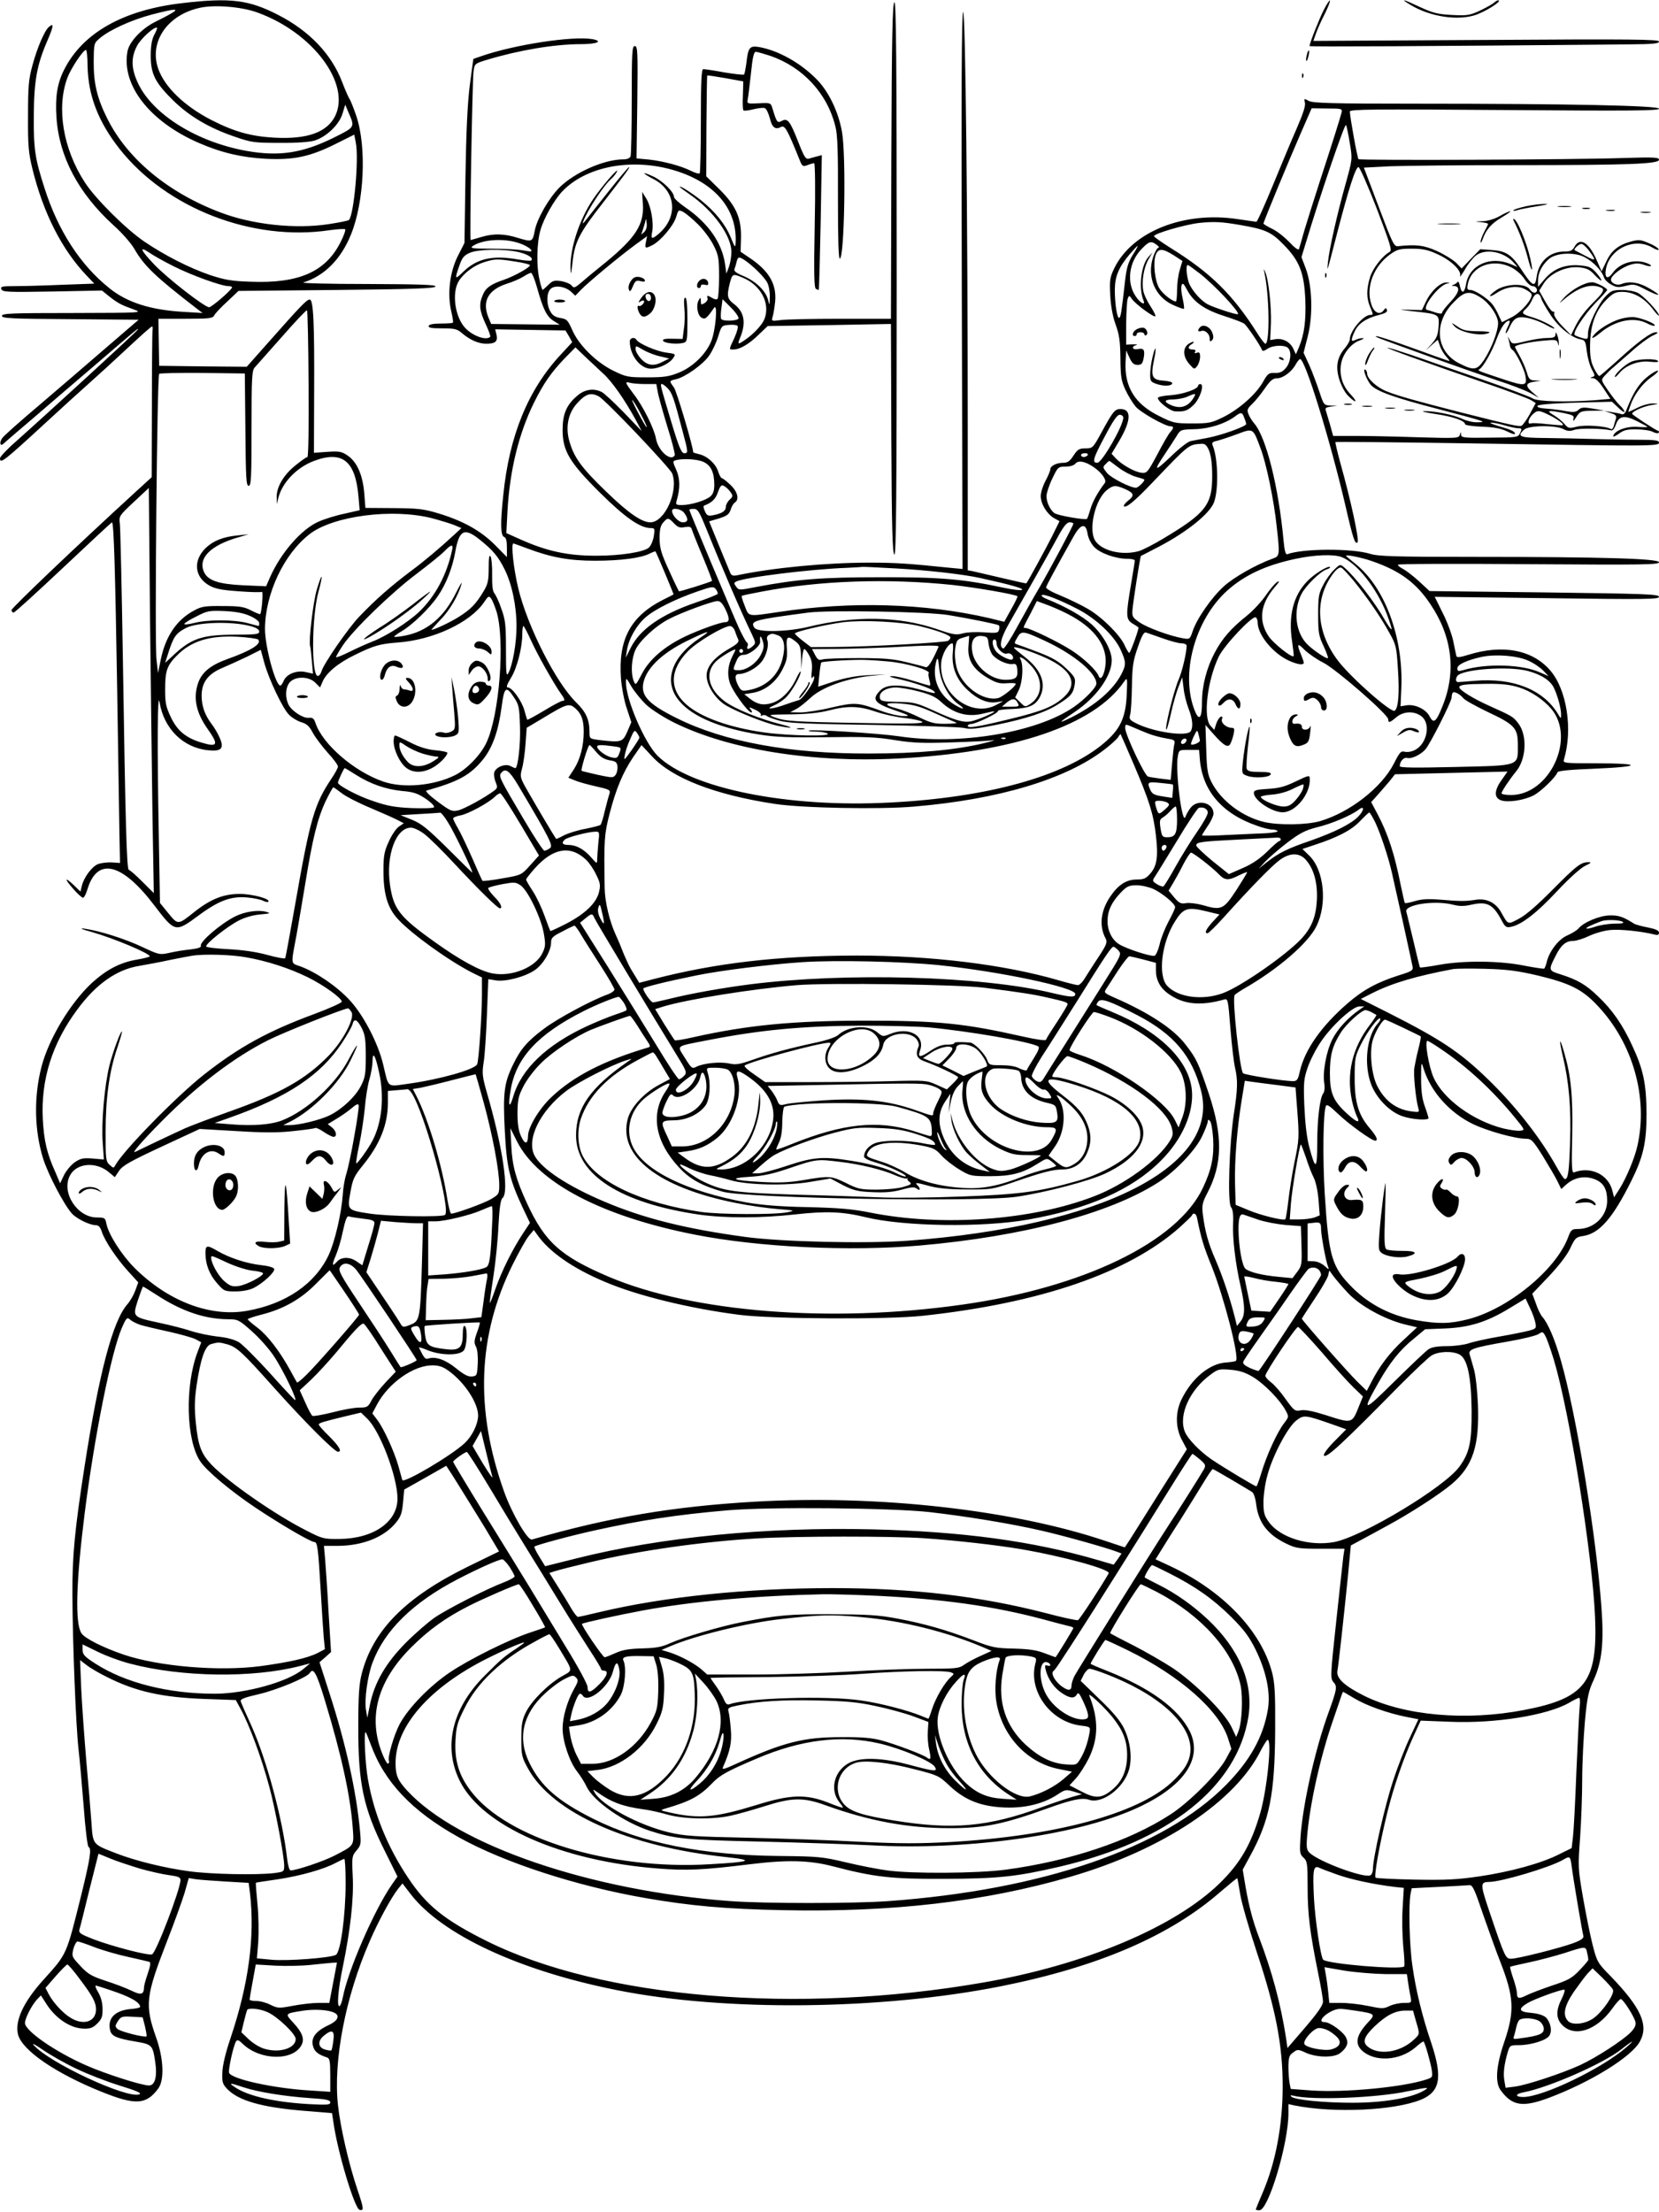 <?xml version="1.0" standalone="no"?>
<!DOCTYPE svg PUBLIC "-//W3C//DTD SVG 20010904//EN"
 "http://www.w3.org/TR/2001/REC-SVG-20010904/DTD/svg10.dtd">
<svg version="1.0" xmlns="http://www.w3.org/2000/svg"
 width="864pt" height="1152pt" viewBox="0 0 864 1152"
 preserveAspectRatio="xMidYMid meet">

<g transform="translate(0,1152) scale(0.1,-0.1)"
fill="#000000" stroke="none">
<path d="M952 11504 c-310 -35 -523 -156 -619 -349 -35 -70 -46 -140 -39 -245
13 -205 114 -396 297 -563 44 -39 92 -94 108 -122 52 -90 108 -144 327 -313
l29 -22 -100 6 c-172 10 -293 49 -385 123 -152 121 -268 301 -338 521 -50 155
-57 203 -56 375 1 183 16 266 69 389 35 81 37 99 10 76 -23 -19 -61 -108 -86
-200 -20 -73 -23 -109 -23 -265 -1 -156 3 -193 23 -275 57 -231 154 -421 283
-556 l39 -41 -167 -6 c-92 -4 -202 -7 -245 -7 -68 0 -78 -2 -72 -16 6 -15 32
-16 265 -12 l259 5 37 -30 c46 -36 63 -45 127 -68 50 -18 49 -18 -317 -19
-319 0 -368 -2 -368 -15 0 -13 49 -15 356 -17 l356 -3 -164 -141 c-90 -78
-246 -212 -348 -299 -102 -86 -191 -165 -198 -176 -18 -25 -11 -47 8 -28 8 8
76 66 150 129 74 64 213 183 309 265 233 200 246 212 238 198 -8 -13 -471
-437 -634 -582 -46 -40 -83 -80 -83 -87 0 -32 18 -18 245 191 66 61 165 151
220 200 55 49 127 115 160 146 115 107 162 149 167 149 3 0 4 -10 2 -22 -1
-13 -3 -189 -3 -393 l-1 -370 -93 -85 c-300 -275 -637 -596 -637 -607 0 -7 5
-13 11 -13 6 0 122 106 259 235 137 129 251 235 253 235 10 0 17 -255 27 -860
5 -338 11 -682 12 -765 l3 -149 -43 3 c-24 1 -57 -3 -72 -9 -32 -13 -74 -70
-84 -114 l-7 -29 -33 32 c-49 47 -53 37 -6 -16 23 -27 47 -48 52 -48 6 0 16
19 23 43 51 170 179 140 348 -82 109 -143 110 -143 233 -52 106 78 170 101
256 92 32 -3 68 -11 79 -17 12 -6 23 -8 26 -5 15 14 -78 40 -147 41 -85 0
-152 -26 -238 -94 -86 -69 -85 -68 -135 -7 l-44 54 -6 348 c-9 471 -7 766 4
696 23 -137 123 -236 253 -249 69 -7 84 9 61 63 -9 21 -27 53 -41 71 -37 48
-54 96 -54 150 0 69 33 113 106 144 31 13 90 40 130 59 l72 36 18 -66 c23 -85
96 -240 130 -273 15 -15 43 -32 63 -38 29 -8 42 -21 60 -55 13 -24 48 -70 77
-103 30 -32 54 -65 54 -73 0 -7 -16 -37 -36 -66 -86 -129 -109 -207 -184 -636
-28 -158 -52 -292 -55 -296 -2 -4 -44 4 -92 17 -57 16 -128 26 -201 30 -62 3
-115 9 -118 14 -7 12 110 105 169 135 30 16 76 29 111 32 55 5 58 6 31 14 -40
11 -110 1 -160 -24 -77 -39 -186 -133 -179 -153 4 -8 -13 -14 -53 -19 -32 -3
-82 -11 -111 -18 -51 -11 -54 -10 -140 30 -90 43 -224 85 -302 96 -29 4 -16
-3 40 -18 112 -32 300 -111 300 -126 0 -3 -30 -11 -66 -17 -89 -15 -159 -52
-236 -122 -111 -103 -224 -290 -262 -436 -41 -159 -37 -333 9 -480 27 -84 108
-238 149 -284 24 -27 91 -60 123 -61 16 0 25 -9 33 -34 16 -49 78 -141 139
-208 l51 -56 -16 -44 c-9 -24 -27 -54 -39 -68 -77 -85 -148 -354 -224 -842
-52 -334 -65 -470 -64 -673 1 -246 18 -683 32 -805 6 -52 18 -187 27 -300 8
-113 20 -206 25 -208 17 -7 9 -58 -36 -243 -81 -325 -74 -310 -199 -449 -104
-115 -150 -214 -132 -285 21 -82 197 -203 440 -300 173 -69 228 -65 290 19 33
44 28 157 -11 266 -60 169 -54 216 56 499 38 97 79 211 92 253 l22 78 36 -6
c20 -3 90 -8 156 -12 l120 -7 7 -55 c26 -226 -7 -473 -102 -755 -26 -77 -41
-141 -42 -177 -2 -51 1 -61 26 -87 58 -60 179 -95 398 -113 l147 -12 7 -45
c21 -155 111 -454 137 -459 23 -5 22 6 -12 107 -45 133 -89 326 -101 439 -25
231 39 563 164 850 47 109 113 230 150 277 l22 27 43 -56 c163 -211 566 -399
1076 -500 560 -112 1373 -103 1995 20 507 101 883 262 1148 494 46 39 84 71
86 69 1 -2 8 -40 15 -84 7 -44 46 -179 86 -300 99 -297 135 -485 135 -698 0
-205 -36 -396 -104 -555 -20 -46 -36 -86 -36 -88 0 -2 9 -4 19 -4 47 0 151
348 151 504 l0 49 31 -7 c206 -41 516 -27 657 29 102 41 116 115 57 293 -48
141 -81 276 -99 403 -16 106 -21 319 -10 376 l6 30 141 7 c78 4 150 8 160 9
16 2 28 -25 71 -153 30 -85 69 -195 89 -245 72 -185 76 -256 22 -416 -44 -128
-50 -214 -19 -255 60 -81 114 -89 249 -39 219 82 434 215 476 295 46 85 5 175
-152 338 -70 71 -72 76 -95 165 -13 51 -35 162 -50 247 -26 150 -26 160 -15
310 6 85 11 223 11 305 0 83 7 218 14 300 12 129 19 159 45 215 44 95 55 196
41 382 -27 374 -132 1010 -211 1283 -31 110 -67 194 -97 228 -8 9 -24 40 -33
69 l-19 51 84 88 c53 56 95 110 113 147 26 56 30 60 71 66 82 14 151 92 247
285 63 126 80 200 80 351 -1 156 -16 230 -75 356 -49 107 -104 186 -177 255
-64 62 -108 87 -196 115 -63 20 -64 21 -25 97 27 55 53 77 90 77 17 0 55 12
84 26 30 14 78 28 111 31 51 5 164 -7 231 -24 16 -4 22 -1 22 10 0 11 -17 19
-57 27 -32 6 -65 15 -73 20 -55 35 -79 44 -126 43 -54 -1 -138 -36 -164 -69
-8 -9 -34 -25 -57 -35 -46 -19 -96 -85 -108 -140 -4 -16 -10 -31 -13 -33 -4
-2 -50 5 -102 15 -127 26 -314 28 -443 5 -54 -10 -100 -16 -102 -14 -1 1 -17
64 -34 138 -18 74 -34 143 -37 152 -11 37 147 61 242 37 35 -9 59 -9 98 0 81
18 112 2 157 -83 18 -34 24 -38 50 -32 54 11 134 73 239 186 64 68 121 119
145 131 32 15 35 19 17 19 -39 0 -62 -18 -187 -144 -78 -79 -139 -132 -174
-150 -60 -32 -56 -33 -93 33 -27 49 -74 73 -128 66 -57 -9 -84 -9 -190 0 -63
5 -97 3 -133 -8 -26 -8 -49 -12 -51 -9 -2 4 -11 45 -21 92 -32 162 -66 266
-120 369 l-34 64 37 41 c20 23 48 55 62 72 l25 32 293 7 293 7 -30 -43 c-40
-55 -41 -94 -3 -107 36 -12 118 0 169 26 37 19 116 95 124 120 3 8 64 14 194
19 246 10 252 28 9 28 -170 0 -175 1 -169 20 47 156 15 363 -71 463 -92 108
-248 138 -427 82 -42 -13 -59 -15 -62 -7 -2 7 -9 41 -16 76 -7 35 -31 101 -55
148 l-42 85 584 -7 c519 -7 584 -6 584 7 0 14 -73 16 -597 23 l-598 7 -54 50
c-29 27 -66 55 -82 64 -16 8 -29 18 -29 23 0 5 302 6 680 3 598 -4 680 -3 680
10 0 19 -295 28 -969 28 -413 0 -494 3 -536 16 -94 29 -351 28 -430 -2 -9 -4
-15 14 -20 68 -26 283 -91 541 -153 613 -10 11 -23 32 -29 46 -10 24 -8 30 18
55 16 15 46 52 66 81 29 42 42 53 64 53 31 0 78 35 98 74 8 14 18 26 22 26 26
0 154 -414 234 -755 42 -183 52 -212 65 -199 10 10 -34 215 -89 411 -16 59
-28 109 -26 111 2 2 320 -1 707 -7 945 -15 978 -15 978 4 0 12 -20 15 -117 15
-65 0 -167 2 -228 4 -60 2 -170 4 -242 5 -140 1 -156 7 -115 44 24 22 164 24
205 2 21 -11 34 -11 58 -3 27 9 148 7 189 -3 9 -3 18 9 26 31 15 45 46 50 113
15 28 -14 51 -27 51 -28 0 -2 -24 -2 -52 0 -56 4 -117 -18 -126 -46 -3 -8 9
-4 28 10 26 19 43 24 93 23 34 0 73 -6 85 -13 13 -7 27 -9 30 -5 4 4 2 9 -4
11 -17 6 -134 83 -134 88 0 12 54 37 97 45 44 7 45 8 12 9 -20 0 -56 -9 -82
-23 -26 -13 -47 -22 -47 -21 0 1 5 17 12 36 18 53 62 112 107 144 43 29 50 49
7 22 -63 -42 -95 -88 -137 -195 -6 -15 -15 -22 -24 -19 -7 3 -31 8 -52 11
l-38 6 33 -11 c26 -8 32 -14 28 -29 -4 -11 -9 -29 -12 -40 -3 -11 -10 -18 -15
-14 -24 15 -136 23 -177 12 -41 -10 -45 -9 -65 15 -12 14 -38 35 -57 46 -40
24 -28 26 54 10 50 -11 56 -14 50 -33 -3 -13 3 -8 15 12 20 30 24 32 83 33
l63 1 -59 10 c-48 8 -61 7 -75 -6 -14 -13 -27 -14 -67 -7 -28 6 -73 11 -101
13 -32 2 -49 7 -46 14 3 7 70 13 196 17 l192 5 33 -31 c17 -17 32 -26 32 -21
0 6 -11 21 -24 33 -13 12 -40 47 -61 77 -37 54 -38 55 -19 76 11 12 30 32 44
43 13 11 56 49 95 83 38 35 88 72 110 83 29 13 34 19 19 19 -26 0 -93 -49
-203 -150 -46 -41 -86 -76 -91 -78 -4 -2 -17 17 -29 41 -16 34 -21 60 -20 123
2 103 28 175 84 232 36 36 48 42 84 42 57 0 113 -31 156 -86 19 -26 35 -42 35
-37 0 17 -80 103 -111 118 -15 8 -52 15 -82 15 -47 0 -57 -4 -84 -32 -40 -41
-93 -153 -93 -195 0 -31 -1 -31 -31 -23 -18 5 -34 12 -38 15 -12 12 46 101
106 165 35 35 63 67 63 70 0 10 -58 40 -78 40 -39 0 -107 -38 -147 -81 -24
-27 -28 -33 -10 -17 80 70 144 93 199 72 25 -9 19 -23 -25 -68 -54 -53 -85
-94 -108 -142 l-19 -39 -47 48 c-27 28 -44 55 -41 63 3 7 0 13 -6 11 -6 -1
-24 23 -41 54 l-31 55 23 37 c33 53 115 91 183 85 44 -5 57 -11 85 -42 18 -19
33 -31 33 -26 0 5 -13 24 -28 41 -24 27 -37 33 -86 37 -75 6 -135 -17 -181
-71 l-35 -41 0 33 c0 39 19 78 54 110 31 29 102 38 163 22 49 -14 112 -71 127
-117 3 -10 20 -27 37 -36 26 -15 37 -16 75 -7 42 11 49 10 106 -20 76 -39 88
-33 16 8 -53 31 -102 38 -143 22 -24 -10 -55 4 -55 23 0 21 56 64 100 77 28 9
46 9 71 0 39 -14 53 -6 15 9 -63 23 -140 1 -177 -51 -26 -36 -43 -28 -36 17
18 108 149 170 242 115 22 -13 35 -16 33 -9 -3 7 -26 22 -52 32 -41 18 -52 19
-93 8 -65 -18 -102 -48 -128 -105 l-24 -50 -29 66 c-40 87 -85 112 -112 62
-11 -20 -21 -25 -54 -25 -75 0 -133 -53 -143 -130 -8 -60 -21 -54 -85 44 -47
70 -76 89 -149 94 l-60 4 -49 -50 -48 -50 -27 28 c-15 15 -59 43 -98 61 -69
32 -112 37 -205 27 -22 -3 -29 12 -101 203 l-78 206 135 7 c74 3 365 6 647 6
597 0 755 6 755 28 0 13 -26 14 -187 9 -257 -9 -1370 -13 -1378 -6 -6 6 -45
221 -45 248 0 12 115 13 805 8 657 -5 805 -4 805 7 0 16 -475 26 -1259 26
-446 0 -541 3 -564 14 -26 14 -27 14 -21 -9 4 -16 -10 -58 -42 -132 -26 -59
-82 -193 -125 -298 -43 -104 -81 -190 -86 -190 -4 0 -48 7 -98 14 -279 42
-547 -64 -641 -254 -24 -50 -26 -63 -22 -143 3 -56 13 -110 28 -152 19 -52 24
-86 25 -175 1 -96 4 -117 26 -165 14 -30 38 -69 53 -87 26 -31 154 -103 182
-103 18 0 18 -9 -2 -31 -9 -10 -39 -62 -67 -116 -50 -93 -54 -98 -82 -95 -36
4 -101 41 -133 74 l-23 25 41 69 c62 106 63 164 5 164 -29 0 -39 -13 -97 -119
-46 -85 -48 -86 -85 -86 -32 0 -41 -5 -62 -37 -19 -30 -31 -38 -53 -38 -36 0
-68 -16 -68 -34 0 -7 -11 -34 -25 -60 -14 -26 -25 -61 -25 -79 0 -41 32 -93
69 -115 l29 -16 -40 -81 c-33 -65 -124 -232 -133 -243 -1 -1 -60 12 -131 29
-71 17 -139 32 -151 35 l-23 4 0 698 c0 1144 -12 2213 -24 2209 -8 -3 -10
-416 -7 -1452 l4 -1448 -64 6 c-214 22 -280 27 -421 27 -223 0 -500 -26 -690
-66 -23 -4 -30 -1 -37 18 -5 13 -32 77 -59 143 l-49 120 51 15 c41 13 53 21
61 45 5 17 15 34 22 38 25 16 14 58 -24 93 -20 19 -40 34 -44 34 -4 0 -13 16
-19 35 -13 41 -58 81 -100 90 -16 4 -30 8 -30 10 0 28 -86 318 -100 337 -26
35 -25 35 10 43 47 10 143 78 173 123 16 22 37 67 47 99 17 56 19 58 55 61 21
2 41 0 46 -5 5 -5 -3 -32 -16 -62 -30 -64 -30 -61 -5 -61 33 0 81 28 131 77
l47 45 321 5 321 6 2 -598 c2 -468 6 -599 16 -603 9 -3 12 289 12 1438 0 1149
-3 1441 -12 1438 -10 -4 -14 -180 -16 -826 l-2 -822 -264 0 c-145 0 -285 -3
-311 -7 -47 -6 -48 -6 -41 18 4 13 10 49 13 79 8 90 -32 159 -130 225 l-50 34
2 68 c3 106 -25 171 -112 257 l-69 68 1 261 c1 144 3 262 4 264 2 1 44 -5 95
-14 l93 -17 -2 -72 c-2 -40 -1 -76 3 -79 3 -3 26 -1 52 6 25 6 52 9 59 6 8 -3
19 -26 26 -52 12 -50 29 -62 59 -46 19 10 32 -12 96 -171 14 -35 17 -37 41
-28 15 6 30 10 35 10 5 0 7 -137 3 -323 -5 -250 -3 -326 6 -331 7 -5 14 -6 15
-5 2 2 6 161 10 353 l6 348 -23 -6 c-12 -3 -31 -8 -43 -12 -18 -5 -25 6 -58
90 -42 107 -55 123 -85 106 -23 -12 -26 -7 -48 65 -9 30 -10 30 -71 27 -61 -3
-62 -2 -58 20 3 13 10 74 17 136 8 82 15 112 25 112 8 0 42 -10 76 -21 170
-59 297 -196 339 -369 11 -41 14 -136 13 -373 0 -222 3 -316 10 -314 24 8 33
537 11 660 -18 105 -71 214 -134 276 -84 85 -200 149 -298 166 -49 8 -57 -2
-66 -84 -4 -29 -9 -56 -12 -59 -3 -3 -49 2 -103 11 -53 10 -103 17 -109 17
-10 0 -13 -60 -13 -268 0 -148 -3 -271 -6 -275 -4 -3 -23 2 -43 12 -53 27
-147 52 -221 60 l-65 6 4 293 c3 264 2 292 -13 292 -14 0 -16 -29 -16 -279 0
-154 -3 -286 -6 -295 -4 -10 -18 -16 -38 -16 -100 0 -253 -68 -332 -146 -56
-56 -117 -163 -129 -225 -11 -59 -14 -60 -84 -39 -75 24 -131 25 -197 5 -27
-8 -51 -15 -53 -15 -6 0 9 827 15 877 6 42 6 42 72 62 166 50 350 81 487 81
84 0 118 15 61 26 -101 18 -406 -28 -581 -89 l-40 -14 -18 -134 c-12 -94 -19
-236 -23 -479 l-5 -345 -36 -71 c-41 -84 -54 -195 -33 -285 7 -30 11 -56 9
-59 -2 -3 -31 -5 -63 -5 -38 0 -61 -4 -63 -12 -4 -10 15 -13 70 -13 64 0 78
-3 103 -25 41 -35 86 -55 126 -55 48 0 61 12 54 46 l-7 29 183 -3 183 -3 18
-30 17 -31 -59 -64 c-170 -182 -269 -422 -300 -733 -16 -148 -14 -210 4 -217
11 -4 15 -21 15 -56 l0 -49 -62 63 c-74 74 -165 125 -293 164 -79 24 -108 27
-236 28 l-146 1 -6 77 c-8 95 -38 163 -87 196 -31 21 -43 23 -105 19 l-70 -5
1 306 c2 376 -4 492 -23 492 -16 0 -48 -34 -211 -218 l-117 -132 -228 2 -228
3 -2 123 -2 122 141 0 c125 0 142 2 150 18 5 10 35 42 68 72 l58 55 511 5
c396 4 511 8 515 18 3 9 -73 12 -355 13 -197 0 -347 4 -333 8 109 34 196 121
248 250 69 170 82 455 28 616 -15 44 -31 84 -36 90 -4 5 -22 46 -39 90 -55
143 -169 263 -330 346 -154 80 -250 92 -499 63z m388 -49 c287 -103 487 -369
406 -538 -42 -86 -145 -123 -316 -114 -124 7 -210 31 -331 93 -139 72 -241
170 -275 266 -49 140 48 282 220 318 76 16 214 5 296 -25z m-445 -3 c-16 -10
-56 -31 -89 -47 -69 -35 -133 -103 -142 -152 -33 -176 116 -367 373 -478 118
-51 222 -75 348 -82 145 -7 229 11 360 76 l100 50 8 -42 c17 -84 -10 -377 -36
-403 -3 -3 -50 -13 -104 -21 -174 -27 -397 -3 -563 60 -272 102 -485 278 -590
487 -54 107 -73 186 -72 300 1 95 1 95 33 122 51 43 166 95 269 122 119 31
147 33 105 8z m-92 -114 c-12 -23 -18 -55 -18 -108 0 -96 23 -141 119 -235 83
-81 186 -142 319 -187 86 -30 102 -32 232 -32 88 -1 156 4 183 12 62 19 129
83 146 141 l14 46 15 -36 c36 -83 39 -79 -75 -136 -162 -80 -283 -99 -453 -69
-258 46 -487 188 -565 350 -37 78 -39 134 -7 196 19 38 94 106 105 95 2 -2 -5
-18 -15 -37z m-347 -161 c3 -155 56 -292 168 -434 245 -309 691 -481 1091
-422 42 6 79 8 83 5 3 -4 -8 -36 -27 -72 -78 -151 -218 -211 -466 -201 -100 3
-136 10 -212 35 -105 36 -234 101 -343 175 -95 65 -254 223 -308 307 -114 175
-149 389 -91 545 19 50 82 145 97 145 4 0 8 -37 8 -83z m6531 -242 c-7 -29
-46 -153 -112 -355 -31 -96 -68 -213 -82 -260 -13 -47 -26 -91 -28 -97 -3 -8
-24 8 -50 36 -26 27 -66 59 -91 70 -24 12 -44 24 -44 27 0 8 130 323 196 474
l55 126 80 -1 c75 0 80 -1 76 -20z m43 -162 c14 -83 13 -83 -22 -210 -42 -149
-85 -337 -92 -408 -6 -58 -7 -61 49 156 60 230 95 339 110 339 6 0 49 -97 95
-216 72 -189 81 -218 67 -226 -38 -21 -88 -86 -102 -132 -19 -63 -19 -107 0
-153 18 -43 18 -43 1 -43 -35 0 -106 -84 -106 -126 0 -9 -11 -29 -25 -46 -41
-48 -50 -96 -31 -161 10 -33 29 -70 46 -87 41 -42 55 -38 15 5 -41 43 -59 94
-52 152 6 55 50 113 98 130 19 7 26 12 16 12 -10 1 -27 -4 -38 -9 -24 -13 -25
-1 -3 46 19 40 61 68 126 84 34 9 45 16 41 26 -4 12 -7 12 -17 -2 -20 -27 -50
-13 -64 31 -30 88 11 197 96 259 39 28 51 31 115 31 58 0 84 -6 134 -29 71
-32 126 -86 117 -113 -3 -10 8 5 25 33 16 29 42 61 57 73 49 38 142 22 194
-33 l24 -27 -37 16 c-106 44 -215 -5 -232 -105 -8 -48 -23 -52 -32 -9 -3 17
-9 26 -12 21 -3 -5 -13 -12 -21 -15 -12 -4 -12 -6 1 -6 36 -2 30 -33 -16 -82
-25 -26 -45 -52 -45 -58 0 -6 -13 -5 -32 1 -18 6 -39 13 -46 14 -31 8 58 126
103 137 19 4 19 5 -2 6 -31 1 -80 -44 -106 -98 l-22 -46 -65 2 c-62 1 -60 1
20 -8 136 -15 136 -15 132 -79 -3 -45 -10 -61 -35 -90 l-32 -35 31 28 32 28
11 -32 c6 -18 21 -43 33 -56 12 -13 19 -23 16 -23 -3 0 -86 29 -184 65 -99 36
-186 65 -194 64 -18 0 -11 -3 275 -106 121 -44 279 -99 350 -123 72 -23 150
-53 175 -67 l45 -25 -35 30 c-39 34 -35 48 15 55 l30 4 -31 2 c-27 1 -32 6
-43 44 -7 23 -24 61 -37 84 -13 23 -24 44 -24 47 0 9 73 25 147 32 64 6 71 5
76 -12 4 -18 5 -18 5 1 0 11 -3 29 -8 40 -7 17 -9 17 -9 3 -1 -14 -10 -18 -43
-18 -24 0 -70 -7 -103 -15 -79 -19 -80 -19 -94 8 -9 17 -10 17 -5 2 3 -11 7
-27 8 -35 0 -8 7 -19 14 -23 16 -11 58 -94 66 -132 11 -56 -1 -58 -115 -20
-141 47 -135 45 -123 53 20 13 66 94 90 161 23 60 45 91 65 91 4 0 1 -14 -8
-31 -8 -16 -13 -32 -11 -34 2 -3 12 13 22 35 12 27 26 42 43 46 30 8 93 -9
151 -41 23 -13 40 -20 37 -14 -9 13 -73 45 -122 59 -48 15 -51 20 -24 44 11
10 25 31 31 47 15 35 36 38 46 7 3 -13 25 -51 48 -86 42 -65 108 -119 157
-129 24 -4 27 -11 33 -62 4 -32 15 -74 26 -94 18 -33 18 -36 2 -40 -13 -4 -12
-5 4 -6 14 -1 33 -19 56 -55 l35 -53 -81 -7 c-151 -11 -300 -7 -323 9 -12 8
-133 54 -270 101 -136 47 -299 103 -361 125 -63 21 -119 39 -125 38 -14 0 179
-70 497 -180 126 -43 239 -85 252 -94 l22 -14 -30 -56 c-17 -31 -37 -59 -44
-62 -15 -5 -49 2 -314 69 -227 58 -329 86 -388 110 -51 20 -102 66 -102 93 0
8 -4 16 -9 20 -18 10 8 -58 30 -81 30 -32 121 -65 349 -124 250 -66 257 -68
204 -69 -22 -1 -58 8 -81 19 -42 20 -146 41 -198 39 -16 -1 11 -7 62 -15 89
-13 153 -35 153 -53 0 -5 39 -11 88 -13 63 -2 98 -9 130 -24 23 -12 42 -18 42
-13 0 12 -20 22 -85 40 -33 10 -51 18 -39 18 11 1 43 -6 70 -14 27 -8 59 -15
71 -15 19 0 20 -3 10 -24 -11 -24 -14 -24 -159 -25 -136 -2 -148 0 -149 16 -1
16 -2 16 -6 -1 -5 -18 -14 -19 -216 -13 -115 4 -263 7 -327 7 l-117 0 -16 58
c-9 31 -19 65 -22 74 -5 13 0 17 27 21 l33 4 -36 1 c-34 2 -35 3 -58 73 -13
39 -36 101 -52 137 l-30 65 22 86 c28 111 23 264 -11 354 l-22 58 22 72 c72
241 204 628 210 616 4 -8 13 -51 20 -96z m-3540 -134 c225 -60 351 -203 341
-384 -1 -27 -4 -24 -25 28 -29 70 -81 134 -155 194 -52 41 -111 78 -111 70 0
-2 24 -20 53 -40 123 -85 218 -217 216 -301 0 -22 -6 -57 -13 -76 l-13 -35 -7
50 c-16 111 -88 214 -208 296 -32 22 -58 46 -58 54 0 25 -58 82 -106 105 -64
30 -64 20 0 -13 117 -61 129 -196 27 -284 -35 -30 -42 -29 -35 7 10 47 -5 133
-29 174 l-23 37 4 -64 c7 -105 -37 -174 -191 -301 -55 -44 -115 -94 -133 -110
-31 -26 -36 -27 -47 -13 -7 9 -31 19 -54 23 -36 5 -45 3 -68 -20 -14 -14 -28
-26 -29 -26 -2 0 -10 23 -16 52 -17 69 -15 194 5 261 17 60 72 157 113 200
121 127 347 173 562 116z m147 -289 c29 -29 65 -78 80 -109 25 -50 28 -67 28
-163 0 -58 -4 -110 -8 -114 -4 -5 -17 -3 -27 4 -25 15 -31 15 -25 -1 3 -6 -4
-18 -15 -25 -18 -11 -20 -10 -20 10 -1 21 -2 21 -11 5 -15 -26 -7 -78 14 -91
19 -11 27 -5 65 50 22 33 9 -123 -16 -178 -29 -66 -97 -131 -168 -159 -49 -20
-77 -24 -164 -24 -100 0 -109 2 -175 34 -90 44 -182 135 -215 213 -23 51 -28
57 -62 62 -28 5 -41 14 -53 36 -20 38 -19 94 2 115 21 22 77 14 108 -15 l21
-20 30 31 c33 35 200 174 286 237 l58 42 -6 -30 c-7 -34 -4 -36 35 -16 43 23
108 100 122 145 12 39 12 40 38 27 14 -8 50 -38 78 -66z m-283 -39 c-16 -15
-16 -15 -9 4 4 11 10 31 14 45 6 25 6 25 9 -4 2 -18 -3 -35 -14 -45z m3101 38
c135 -23 166 -37 230 -103 83 -84 107 -147 113 -287 4 -108 -5 -179 -33 -247
l-16 -37 -15 32 c-17 34 -56 54 -95 46 l-24 -4 4 86 c3 87 -12 229 -30 269 -9
19 -9 19 -4 -4 26 -118 29 -370 5 -370 -4 0 -23 24 -41 53 -128 202 -243 316
-453 446 -47 30 -86 57 -86 61 0 14 163 61 235 69 76 8 117 6 210 -10z m-3752
-95 c25 -8 52 -23 59 -31 12 -14 8 -15 -37 -7 -28 5 -102 9 -166 9 -96 0 -113
2 -98 13 50 35 163 43 242 16z m3321 -9 c11 -8 15 -15 9 -15 -6 0 -19 -23 -28
-50 -33 -101 10 -205 102 -247 30 -14 56 -23 59 -21 2 3 -1 28 -7 55 -7 28 -9
59 -5 68 5 14 11 8 29 -26 33 -62 92 -103 194 -135 49 -16 94 -33 102 -39 15
-10 86 -116 93 -137 3 -8 12 -6 28 5 28 20 91 22 108 5 20 -20 14 -74 -11
-104 -18 -21 -32 -27 -58 -26 -31 1 -37 -3 -62 -48 -36 -63 -122 -140 -206
-182 -61 -30 -73 -33 -162 -33 -90 0 -99 2 -171 38 -127 62 -183 152 -176 284
l3 58 17 -37 c13 -29 23 -38 42 -38 21 0 26 6 32 34 8 44 1 55 -31 48 -28 -5
-35 14 -7 21 9 3 1 4 -18 4 l-35 -2 0 110 c1 61 4 119 8 129 7 19 8 19 22 -1
19 -27 114 -97 122 -90 3 4 -9 27 -26 53 -17 26 -34 62 -37 81 -9 49 3 120 27
162 l21 36 -21 -23 c-39 -44 -52 -162 -26 -226 13 -30 -17 -15 -41 22 -48 71
-35 177 31 245 39 41 50 44 79 22z m2249 -27 c42 -57 40 -60 -15 -31 -29 15
-55 29 -57 30 -8 5 22 33 35 33 7 0 24 -15 37 -32z m-2374 -26 c-23 -37 -32
-68 -39 -128 -19 -169 -23 -195 -31 -199 -11 -7 -24 78 -23 150 1 68 22 116
79 183 20 23 38 42 40 42 2 0 -9 -22 -26 -48z m-4996 -58 c93 -47 250 -104
287 -104 12 0 20 -3 18 -8 -7 -17 -106 -102 -119 -102 -23 0 -219 152 -286
223 -71 74 -81 99 -25 61 20 -14 77 -46 125 -70z m1790 75 c53 -11 87 -32 74
-45 -3 -4 -35 -1 -70 5 -131 23 -212 5 -283 -63 -47 -46 -48 -43 -18 41 12 32
23 45 52 57 45 18 166 21 245 5z m3419 -18 l46 -30 -14 -47 c-8 -26 -14 -73
-14 -106 0 -32 -3 -58 -6 -58 -18 0 -68 39 -86 68 -24 38 -34 135 -19 175 14
35 35 34 93 -2z m-2232 -27 c41 -28 101 -87 116 -116 8 -15 14 -49 13 -75 -1
-46 -1 -46 -9 -15 -11 46 -63 97 -127 124 -37 15 -52 26 -48 36 3 8 8 25 11
38 7 28 12 29 44 8z m-1197 -6 c42 -6 77 -15 77 -19 0 -12 -81 -57 -136 -76
-68 -23 -95 -42 -110 -80 -21 -48 -17 -81 15 -150 16 -34 27 -64 24 -67 -21
-21 -92 5 -130 46 -54 57 -71 183 -34 244 26 42 81 83 133 99 55 17 67 18 161
3z m5187 -30 c26 -13 55 -39 69 -60 13 -21 32 -38 42 -38 21 0 33 -26 14 -34
-7 -2 -20 5 -28 17 -21 32 -117 31 -170 -1 -20 -13 -37 -28 -37 -33 0 -4 15 2
34 15 47 32 108 41 146 21 16 -8 32 -19 35 -25 13 -20 -50 -95 -102 -122 l-51
-26 -17 36 c-9 21 -24 47 -34 59 -26 31 -91 73 -113 73 -17 0 -19 5 -13 33 20
92 129 133 225 85z m-1622 -32 c76 -59 210 -202 199 -212 -5 -5 -124 34 -157
51 -32 17 -74 62 -94 102 -15 30 -23 103 -10 103 3 0 31 -20 62 -44z m-3451
-74 c32 -114 50 -150 86 -173 l32 -20 -179 2 -178 2 -14 33 c-35 85 -2 145 97
177 30 9 68 26 84 36 17 11 35 20 40 20 6 1 20 -34 32 -77z m1071 52 c95 -39
145 -135 113 -216 -11 -29 -56 -77 -98 -106 -42 -29 -44 -28 -27 13 30 74 20
130 -31 170 -38 28 -41 43 -24 111 13 49 15 50 67 28z m3847 -106 c45 -30 87
-94 87 -131 0 -42 -35 -133 -73 -191 -37 -55 -53 -57 -130 -18 -120 61 -135
208 -31 315 59 62 85 66 147 25z m-3869 -107 c-8 -13 -82 -15 -90 -2 -3 5 -3
30 1 56 l6 47 45 -45 c25 -25 41 -50 38 -56z m-2239 -341 c2 -218 -1 -380 -6
-380 -5 0 -34 -20 -64 -45 -61 -49 -98 -113 -96 -166 l1 -34 7 30 c20 82 96
161 187 195 147 55 215 0 231 -186 l6 -71 -79 -18 c-44 -9 -105 -28 -136 -42
-90 -40 -197 -164 -253 -292 l-19 -44 -117 5 c-129 6 -185 24 -206 68 -34 73
33 141 182 183 l50 15 -55 -6 c-77 -7 -129 -28 -168 -65 -68 -66 -60 -152 18
-196 30 -17 65 -24 152 -30 62 -5 117 -6 122 -3 8 4 -1 -108 -9 -116 -2 -2
-23 7 -47 19 -36 19 -59 23 -148 23 -90 1 -111 -2 -147 -22 -92 -48 -151 -135
-176 -258 l-14 -69 -8 70 c-10 87 3 1477 14 1488 4 4 106 6 227 5 l219 -3 3
-292 c2 -251 4 -293 17 -293 13 0 15 41 15 300 0 272 2 302 18 318 9 10 73 82
142 160 68 78 126 139 129 136 3 -3 7 -176 8 -384z m1534 55 c46 -41 112 -136
169 -240 l32 -60 -93 97 c-52 53 -104 102 -116 107 -42 21 -90 13 -128 -21
-55 -47 -75 -95 -75 -176 0 -110 35 -169 194 -327 131 -130 210 -185 265 -185
21 0 22 -3 16 -42 -4 -24 -15 -50 -26 -60 -27 -23 -147 -42 -274 -42 -151 0
-259 24 -399 87 l-69 31 6 116 c12 212 59 403 138 563 50 101 90 158 159 230
l57 58 50 -48 c28 -26 70 -66 94 -88z m221 -55 l56 0 7 -38 c3 -21 26 -103 50
-182 25 -78 42 -147 39 -151 -21 -35 -87 24 -98 88 -10 53 -67 168 -116 231
-46 61 -48 67 -17 58 12 -3 47 -6 79 -6z m116 -23 c23 -24 32 -52 76 -219 31
-116 31 -118 9 -118 -14 0 -28 33 -67 163 -60 200 -59 197 -48 197 4 0 18 -10
30 -23z m-360 -41 c36 -19 370 -371 383 -402 34 -91 -39 -254 -114 -254 -45 0
-114 48 -227 157 -129 124 -170 179 -194 263 -22 73 -8 146 37 197 46 52 73
61 115 39z m223 -100 c17 -32 29 -59 27 -61 -2 -2 -22 33 -46 78 -24 45 -36
73 -27 62 9 -11 30 -46 46 -79z m4724 4 c44 -21 81 -48 74 -54 -2 -2 -38 1
-79 5 -41 5 -81 7 -87 4 -20 -7 -15 23 7 45 25 25 34 25 85 0z m-1585 -16 c6
-14 10 -29 10 -32 0 -13 -131 -59 -200 -72 -36 -7 -76 -14 -89 -17 -14 -2 -61
-39 -104 -81 -85 -81 -92 -78 -30 14 21 31 48 73 60 92 21 35 22 35 95 37 76
2 157 28 208 65 33 25 39 25 50 -6z m-630 1 c0 -42 -111 -235 -135 -235 -29 0
-23 21 37 134 44 84 66 116 79 116 11 0 19 -7 19 -15z m715 -160 c30 -78 70
-272 84 -407 17 -150 16 -154 -21 -167 -86 -31 -204 -98 -255 -145 -63 -57
-141 -169 -162 -234 -14 -41 -15 -42 -50 -36 -68 12 -186 55 -226 83 -37 25
-40 30 -37 67 4 46 40 276 44 279 2 1 32 16 68 35 150 75 274 170 308 234 29
56 28 235 -3 308 -5 12 1 18 22 22 16 4 62 19 103 34 88 33 85 35 125 -73z
m-268 -12 c10 -25 16 -70 16 -129 1 -152 -33 -196 -252 -327 -51 -31 -110 -61
-130 -67 -87 -24 -192 1 -227 54 -37 58 -1 216 62 265 32 25 43 26 94 4 47
-21 50 -34 13 -62 -14 -12 -23 -24 -20 -27 11 -11 53 23 144 118 197 206 192
203 261 207 18 1 27 -8 39 -36z m-632 -23 c-3 -5 -13 -10 -21 -10 -8 0 -14 5
-14 10 0 6 9 10 21 10 11 0 17 -4 14 -10z m-2000 -36 c38 -18 55 -55 55 -119
0 -29 -6 -47 -19 -59 -24 -22 -103 -46 -149 -46 -31 0 -34 2 -28 23 19 65 18
114 -2 160 -19 42 -19 46 -4 50 39 11 116 6 147 -9z m2030 -26 c42 -28 70 -68
59 -83 -38 -50 -64 -98 -75 -136 -7 -24 -15 -47 -18 -51 -6 -7 -133 14 -164
27 -23 10 -47 56 -47 91 0 15 13 56 30 91 29 61 31 63 69 63 23 0 44 6 52 16
15 18 50 12 94 -18z m130 -3 c25 -19 65 -40 88 -47 23 -6 44 -13 46 -15 7 -5
-31 -43 -43 -43 -30 0 -127 50 -150 76 -23 29 -24 32 -8 47 9 10 18 17 19 17
2 0 23 -16 48 -35z m-2021 -127 c14 -20 14 -23 -4 -40 -11 -10 -20 -27 -20
-38 0 -21 -20 -34 -66 -43 -27 -5 -33 -2 -43 21 -7 14 -9 28 -4 29 40 15 60
34 72 70 13 35 18 40 32 32 10 -5 25 -19 33 -31z m-3010 -1681 l7 -408 -60 60
c-34 34 -65 61 -70 61 -11 0 -18 240 -31 1095 -6 369 -13 688 -16 709 -5 38
-3 41 73 112 l78 73 6 -647 c4 -356 10 -831 13 -1055z m2770 1571 c23 -32 20
-48 -8 -48 -22 0 -56 36 -56 60 0 19 49 10 64 -12z m116 -85 c73 -182 180
-432 233 -540 23 -49 24 -53 8 -67 -22 -20 -35 -20 -28 -1 4 8 2 17 -4 20 -5
4 -23 37 -40 73 -34 75 -259 610 -259 617 0 3 10 5 23 5 21 0 29 -14 67 -107z
m-1429 58 c42 -11 93 -27 114 -35 l38 -16 -39 -36 c-71 -66 -158 -139 -219
-184 -109 -82 -188 -151 -273 -240 -58 -60 -189 -250 -198 -287 -4 -13 -12
-23 -19 -23 -34 0 -32 311 4 440 26 96 19 104 -9 10 -19 -64 -43 -266 -35
-294 2 -6 6 -41 9 -77 l6 -67 -37 8 c-47 11 -99 -9 -115 -44 -6 -15 -14 -26
-18 -26 -25 0 -80 202 -80 295 1 182 98 390 233 494 123 95 433 135 638 82z
m1260 -27 c19 -20 30 -24 55 -19 25 4 33 2 37 -12 3 -10 28 -74 57 -142 28
-68 50 -124 48 -126 -9 -7 -169 -57 -172 -54 -2 2 -26 51 -52 109 -41 89 -48
115 -49 166 0 47 5 67 19 83 24 27 27 26 57 -5z m2079 -1 c0 -10 -121 -237
-177 -333 -28 -47 -79 -138 -114 -202 -35 -65 -68 -116 -74 -115 -24 8 -13 56
31 132 62 108 213 374 258 458 26 47 43 67 56 67 11 0 20 -3 20 -7z m74 -52
c3 -22 18 -52 34 -69 31 -33 112 -62 174 -62 21 0 38 -4 38 -9 0 -5 -9 -62
-20 -126 -27 -160 -27 -180 8 -202 15 -9 29 -18 31 -20 5 -3 -42 -133 -48
-133 -3 0 -15 19 -25 42 -25 53 -116 144 -190 187 -32 19 -94 49 -139 68 -50
20 -81 38 -79 45 3 11 47 93 144 266 37 65 63 70 72 13z m-3167 -30 c70 -56
98 -89 131 -156 38 -76 62 -190 62 -297 0 -87 -20 -200 -42 -242 -11 -22 -13
-6 -13 122 0 128 -3 155 -24 212 -12 36 -29 72 -36 80 -9 10 -13 42 -12 95 1
44 -3 88 -8 97 -7 12 -10 -6 -10 -60 0 -66 -4 -84 -27 -122 -39 -65 -66 -93
-128 -132 -44 -28 -129 -68 -143 -68 -2 0 20 24 47 53 48 48 94 128 110 187 4
14 -9 -7 -28 -45 -64 -130 -152 -203 -267 -225 -29 -6 -54 -8 -56 -6 -2 2 15
15 39 29 55 32 145 119 187 181 44 63 77 148 92 232 20 114 47 128 126 65z
m249 -47 c125 -47 219 -64 353 -64 133 0 239 14 284 37 16 8 30 13 31 11 9
-15 95 -222 94 -223 -2 -2 -26 -14 -54 -28 -170 -86 -235 -207 -220 -410 4
-49 17 -118 31 -158 l23 -70 -21 -49 c-24 -55 -31 -57 -144 -44 -53 7 -53 7
-53 43 0 63 -18 103 -69 153 -105 102 -253 394 -301 591 -25 102 -40 237 -26
237 2 0 34 -12 72 -26z m-392 -11 c-28 -128 -87 -238 -171 -319 -57 -54 -173
-128 -244 -155 -28 -11 -82 -35 -120 -54 -38 -19 -69 -31 -69 -27 0 4 16 32
36 62 54 81 252 273 384 372 63 48 128 100 144 117 37 38 48 39 40 4z m4633
-34 c79 -30 182 -160 236 -298 15 -40 26 -75 24 -78 -3 -2 -18 20 -35 49 -52
91 -152 222 -210 272 -22 19 -23 19 -53 -10 -17 -16 -43 -51 -57 -79 -24 -45
-27 -61 -27 -155 0 -94 3 -111 28 -164 15 -32 25 -61 23 -63 -6 -7 -77 41
-108 72 -61 61 -74 175 -30 262 23 44 98 117 131 128 13 4 20 9 18 12 -10 9
-83 -36 -119 -74 -73 -75 -99 -181 -79 -312 6 -41 10 -75 8 -78 -10 -9 -104
66 -129 102 -55 81 -45 168 29 255 26 30 30 38 14 29 -12 -8 -39 -40 -60 -71
-21 -31 -65 -78 -97 -104 -84 -67 -129 -119 -169 -195 -41 -78 -65 -170 -65
-254 0 -83 -14 -102 -36 -50 -79 190 -3 476 168 630 91 81 201 132 356 165 99
21 198 25 239 9z m158 -21 c145 -50 230 -112 305 -225 113 -168 135 -351 63
-529 -33 -84 -47 -95 -68 -54 -19 37 -76 64 -120 57 l-31 -5 4 93 c12 266 -87
531 -243 652 -25 20 -45 37 -45 39 0 7 81 -9 135 -28z m-2480 -38 c163 -9 355
-31 440 -50 159 -35 225 -54 218 -61 -5 -5 -48 0 -99 11 -205 44 -325 55 -639
54 -306 0 -432 -10 -649 -51 -86 -17 -89 -17 -102 2 -12 16 -12 20 -1 26 39
22 385 65 577 72 41 2 77 4 80 5 3 1 82 -3 175 -8z m2388 -68 c75 -94 138
-186 182 -266 36 -64 38 -75 45 -185 9 -131 3 -206 -16 -222 -17 -14 -223 167
-294 258 -117 153 -127 326 -24 460 15 19 30 30 39 27 8 -3 38 -36 68 -72z
m-2093 -18 c125 -14 327 -49 339 -59 2 -2 -13 -33 -33 -68 l-36 -65 -77 19
c-338 78 -722 89 -1098 32 -163 -24 -154 -26 -176 31 -11 27 -18 50 -16 53 2
2 49 12 103 22 303 58 655 70 994 35z m-1222 -46 c-2 -5 -53 -25 -115 -46
-178 -61 -290 -139 -338 -235 l-26 -52 6 39 c10 60 49 129 97 171 48 42 154
95 273 136 73 25 81 26 93 11 7 -9 11 -20 10 -24z m1875 -80 c96 -50 188 -137
222 -209 30 -66 31 -79 5 -130 -42 -81 -133 -160 -257 -223 -77 -38 -74 -32
12 25 114 76 194 188 195 270 0 52 -44 132 -104 187 -48 43 -138 94 -233 132
-18 7 -31 16 -28 20 7 11 91 -22 188 -72z m-3027 -13 c45 -149 15 -540 -53
-683 -30 -64 -103 -139 -164 -169 -111 -55 -269 -69 -373 -33 -151 52 -316
194 -353 305 -8 24 -15 29 -35 27 -30 -3 -88 35 -105 68 -20 40 -16 96 9 120
32 30 98 27 130 -5 l25 -25 12 28 c19 47 80 98 166 140 101 50 133 59 225 66
184 13 378 103 451 210 22 33 25 34 37 19 7 -10 19 -40 28 -68z m1193 10 c22
-46 21 -65 -3 -65 -24 0 -140 -42 -211 -76 -107 -52 -183 -118 -222 -193 -32
-61 -33 -62 -43 -36 -16 41 -11 116 9 160 22 49 107 127 176 162 65 34 224 92
251 93 16 0 27 -12 43 -45z m1807 -36 c119 -68 179 -154 172 -246 -5 -55 -25
-92 -36 -64 -10 29 -77 93 -141 134 -64 42 -219 117 -241 117 -13 0 -15 -4 28
77 l32 63 67 -25 c36 -14 90 -39 119 -56z m-4283 3 c27 -12 47 -28 47 -36 0
-9 -1 -16 -2 -16 -2 0 -28 7 -58 15 -69 19 -209 19 -278 1 -29 -7 -52 -10 -52
-5 0 4 28 22 63 39 58 30 67 31 147 28 58 -3 100 -11 133 -26z m3637 5 c108
-18 252 -47 261 -53 4 -2 5 -13 2 -23 -4 -17 -12 -19 -76 -14 -40 3 -90 1
-111 -5 -35 -10 -51 -8 -140 23 -195 66 -424 70 -665 11 -111 -27 -266 -30
-282 -5 -23 36 -6 41 281 79 105 14 620 5 730 -13z m1610 -40 c1 -64 80 -160
164 -198 44 -20 76 -24 76 -10 0 5 -7 25 -15 44 -23 56 -18 61 20 22 20 -19
63 -49 97 -66 67 -34 338 -270 338 -295 0 -20 8 -18 42 11 38 32 94 34 132 4
48 -38 28 -142 -34 -174 -16 -9 -40 -13 -53 -10 -21 6 -27 -1 -57 -60 -64
-126 -229 -255 -385 -301 -69 -20 -213 -22 -289 -5 -116 27 -227 111 -277 209
-20 40 -24 65 -27 172 l-4 125 42 -48 c54 -61 76 -73 88 -50 5 10 13 33 17 51
5 27 4 32 -12 32 -28 1 -56 27 -49 45 4 11 2 15 -6 13 -7 -3 -18 -19 -24 -37
l-10 -32 -20 22 c-39 43 -16 236 43 359 28 59 176 216 193 205 6 -3 10 -16 10
-28z m-1763 -17 c92 -22 163 -48 163 -60 0 -5 -6 -12 -12 -17 -15 -9 -411 -31
-589 -32 l-125 -1 -42 32 c-23 18 -42 35 -42 39 0 10 162 47 252 59 103 12
300 3 395 -20z m-3484 0 c32 -8 47 -18 47 -29 0 -14 -17 -16 -132 -16 -161 -1
-217 -19 -303 -96 l-55 -51 14 44 c29 92 41 110 95 138 59 30 234 36 334 10z
m1463 -76 c33 -73 116 -220 155 -276 22 -30 23 -38 8 -38 -7 0 -50 -23 -96
-51 -47 -28 -86 -49 -87 -47 -2 2 -8 24 -15 49 -14 50 -64 119 -86 119 -10 0
-5 15 15 48 32 50 60 158 60 230 0 23 3 42 6 42 3 0 21 -34 40 -76z m1062 49
c5 -16 13 -35 17 -44 5 -13 -7 -24 -49 -48 -76 -44 -116 -92 -116 -139 0 -52
47 -124 102 -156 60 -35 202 -91 266 -105 83 -17 95 -12 16 8 -104 26 -234 78
-287 117 -88 64 -108 150 -49 209 24 24 102 71 102 61 0 -2 -7 -17 -15 -32
-23 -45 -29 -92 -15 -137 12 -42 95 -157 113 -157 5 0 4 7 -4 16 -11 13 -7 13
24 -2 20 -9 33 -22 30 -27 -3 -6 -1 -7 6 -3 6 4 17 3 24 -2 7 -6 37 -17 67
-25 44 -13 144 -17 490 -22 239 -4 452 -11 472 -16 29 -8 66 -4 165 16 161 33
260 66 326 109 65 41 76 55 84 101 5 33 2 40 -44 84 -39 37 -71 56 -144 84
-52 20 -102 38 -111 41 -17 5 -17 7 0 36 21 37 30 36 148 -19 149 -70 264
-166 264 -221 0 -20 -59 -81 -118 -122 -193 -133 -595 -200 -912 -152 -102 15
-460 38 -468 29 -3 -3 15 -5 39 -5 24 0 51 -5 59 -10 24 -16 -205 -12 -331 6
-179 25 -328 78 -404 145 -91 80 -87 182 9 279 47 48 184 129 218 130 9 0 21
-12 26 -27z m-181 -34 c-154 -102 -195 -232 -106 -333 69 -80 216 -140 413
-171 86 -14 159 -16 350 -14 200 3 260 1 356 -15 96 -15 145 -17 295 -12 99 3
196 8 215 11 19 2 -1 -4 -45 -15 -149 -36 -344 -54 -600 -54 -413 -1 -753 61
-1000 184 -158 78 -196 124 -169 203 24 70 102 140 219 198 115 56 138 62 72
18z m2408 -3 c39 -14 82 -26 98 -26 15 0 27 -6 27 -13 0 -34 -23 -133 -41
-174 -28 -65 -79 -276 -63 -261 3 4 14 44 24 90 10 45 27 105 38 132 l19 49 7
-56 c3 -31 15 -79 26 -107 21 -54 25 -96 11 -118 -18 -29 -185 -6 -277 38 -41
20 -45 25 -38 49 4 14 8 81 9 148 2 104 6 133 31 203 21 62 32 80 43 76 9 -3
48 -17 86 -30z m-2002 15 c31 -12 39 -58 22 -123 -22 -87 -87 -146 -177 -162
-34 -6 -38 -4 -53 23 -20 40 -19 61 4 61 33 0 88 29 114 60 28 32 43 89 33
117 -4 9 -1 20 6 25 17 10 22 10 51 -1z m-2709 -21 c22 -22 -35 -58 -165 -104
-84 -31 -129 -68 -148 -125 -25 -76 -10 -151 49 -235 61 -86 55 -99 -34 -72
-78 24 -123 61 -156 131 -26 54 -30 75 -30 143 0 96 9 125 58 175 76 79 173
109 322 101 52 -3 99 -10 104 -14z m2620 -77 c-22 -45 -75 -83 -115 -83 -34 0
-34 0 -15 45 11 27 21 35 40 35 30 0 87 46 85 69 -3 33 3 35 13 4 8 -25 7 -39
-8 -70z m1080 45 c-7 -72 22 -121 96 -166 46 -27 63 -33 103 -30 26 2 47 1 47
-3 0 -13 -68 -68 -91 -74 -80 -20 -195 66 -218 163 -7 29 -10 69 -6 96 6 41
11 47 39 55 17 5 32 10 33 10 1 1 -1 -23 -3 -51z m104 13 c2 -19 10 -44 18
-57 19 -28 77 -56 107 -52 18 3 23 -2 25 -31 4 -40 -8 -51 -62 -51 -78 0 -163
73 -173 149 -8 55 10 83 50 79 28 -3 32 -7 35 -37z m-1004 8 c23 -18 26 -29
28 -82 l2 -62 3 53 c2 28 8 52 12 52 4 0 16 -15 26 -34 13 -24 16 -46 13 -81
-4 -29 -2 -42 3 -34 7 11 9 11 9 -2 0 -23 -62 -112 -80 -115 -8 -2 -40 -12
-70 -23 -66 -24 -113 -28 -60 -5 19 8 48 27 63 42 29 28 77 111 77 134 0 7
-11 -9 -24 -37 -30 -64 -78 -112 -126 -126 -45 -14 -77 -7 -115 23 l-29 23 44
7 c64 11 119 54 153 118 24 47 28 64 25 113 -5 64 3 70 46 36z m1046 -9 c0
-27 35 -61 56 -53 16 6 37 -15 28 -29 -7 -11 -55 10 -81 34 -23 22 -32 68 -13
68 6 0 10 -9 10 -20z m-228 -49 c-7 -74 19 -140 77 -194 53 -50 107 -72 154
-63 l32 5 -35 -19 c-131 -72 -303 60 -288 221 5 45 36 99 58 99 4 0 5 -22 2
-49z m-74 31 c-34 -78 -55 -111 -68 -106 -8 3 -53 15 -100 26 -69 17 -116 21
-250 21 -91 0 -175 -3 -187 -7 -18 -6 -25 -1 -38 23 l-16 31 138 1 c76 1 197
5 268 8 194 11 257 12 253 3z m536 -48 c153 -64 195 -140 119 -212 -53 -50
-116 -76 -278 -115 -171 -42 -225 -51 -225 -37 0 5 8 10 18 10 24 0 144 58
139 67 -3 5 31 10 76 11 88 4 119 18 143 63 35 68 7 141 -78 207 -32 25 -58
47 -58 49 0 9 68 -11 144 -43z m-1554 26 c0 -5 -4 -10 -10 -10 -5 0 -10 5 -10
10 0 6 5 10 10 10 6 0 10 -4 10 -10z m4086 -49 c29 -12 64 -36 80 -52 l29 -30
-46 20 c-94 42 -279 47 -396 12 -29 -8 -33 -7 -33 9 0 20 51 43 130 60 72 14
178 6 236 -19z m-3030 -150 c15 -29 44 -64 64 -77 43 -30 28 -32 -20 -3 -83
51 -119 138 -93 229 6 19 9 12 14 -36 3 -38 16 -79 35 -113z m453 112 c55 -67
49 -148 -14 -189 -26 -17 -27 -16 -52 9 l-26 25 19 39 c19 40 25 125 10 157
-8 16 -7 17 12 7 11 -6 34 -28 51 -48z m-758 33 c98 -8 232 -47 215 -63 -2 -3
0 -18 4 -34 5 -16 6 -29 2 -29 -4 0 -43 11 -87 25 -44 14 -93 25 -110 24 -20
0 -10 -5 30 -14 78 -17 173 -49 188 -64 15 -15 8 -14 -75 9 -103 28 -172 27
-203 -5 -47 -46 -33 -67 76 -104 78 -27 81 -30 44 -30 -22 0 -71 11 -110 25
-128 47 -140 48 -263 20 -61 -15 -135 -26 -164 -26 l-53 1 30 16 c17 8 50 35
75 58 56 54 183 101 310 115 l85 9 -93 -5 c-63 -3 -119 -14 -177 -32 l-84 -28
6 61 c3 33 8 62 10 65 6 7 187 17 243 13 25 -1 70 -4 101 -7z m3336 -50 c71
-19 118 -50 136 -89 20 -42 37 -106 37 -137 0 -25 0 -25 -18 5 -77 125 -233
186 -429 170 -45 -4 -86 -7 -90 -7 -12 1 -13 16 -4 31 23 36 267 54 368 27z
m-4588 -179 c28 -25 93 -66 144 -91 285 -140 716 -209 1163 -186 605 32 1021
173 1178 400 17 24 18 23 14 -66 -5 -123 -35 -185 -125 -259 -204 -168 -601
-278 -1105 -304 -535 -29 -1043 74 -1214 244 -68 69 -164 292 -164 381 0 27 2
25 29 -22 17 -28 52 -71 80 -97z m4543 93 c58 -18 125 -62 166 -110 131 -152
-7 -450 -209 -450 -27 0 -49 4 -49 9 0 10 43 74 75 113 54 64 60 188 13 250
-27 36 -31 38 -153 93 -83 37 -155 82 -155 96 0 13 30 17 141 18 81 1 123 -4
171 -19z m-3126 -21 c59 -15 88 -29 114 -53 65 -62 140 -83 224 -61 28 7 52
12 54 10 6 -5 -93 -47 -124 -52 -39 -6 -81 6 -199 60 -82 37 -98 41 -180 42
-82 2 -90 4 -93 23 -4 28 34 52 83 52 23 0 77 -9 121 -21z m-2109 -31 c25 -37
28 -51 31 -148 4 -94 -11 -220 -24 -220 -3 0 -14 5 -26 11 -26 14 -75 -5 -84
-33 -3 -11 0 -33 7 -50 11 -27 10 -32 -7 -45 -49 -37 -157 -96 -188 -103 -33
-7 -41 -3 -107 46 -42 31 -66 55 -58 57 167 47 228 80 296 164 49 62 79 147
96 276 13 100 23 108 64 45z m4944 -4 c8 -10 64 -41 124 -70 145 -68 160 -85
160 -175 0 -110 14 -105 -327 -113 -211 -5 -288 -4 -288 4 0 25 20 48 39 43
22 -6 68 16 94 44 25 28 137 250 137 271 0 10 3 22 6 25 8 8 37 -7 55 -29z
m-2321 -24 c10 -19 8 -20 -36 -20 l-46 0 23 20 c31 25 46 25 59 0z m-431 -54
c53 -24 103 -46 111 -49 8 -3 -16 -6 -53 -6 -59 -1 -79 4 -138 33 -38 19 -92
40 -119 47 -76 19 -62 33 26 25 61 -5 97 -15 173 -50z m-1870 23 c30 -28 41
-60 41 -119 0 -74 -18 -143 -50 -194 l-30 -46 34 -14 c19 -8 69 -22 110 -31
71 -16 76 -19 70 -39 -4 -11 -15 -51 -24 -88 -8 -37 -19 -70 -22 -73 -4 -4
-39 -13 -79 -21 -40 -7 -90 -23 -112 -34 -22 -12 -40 -20 -41 -18 -14 20 -104
172 -141 237 -48 83 -48 84 -36 130 7 25 15 83 18 128 l6 83 84 50 c127 77
138 80 172 49z m1562 -15 c41 -14 109 -29 152 -33 43 -5 84 -14 90 -20 9 -9
-65 -11 -313 -6 -359 6 -401 9 -457 30 -36 13 -33 14 87 15 83 1 148 8 195 20
100 26 159 24 246 -6z m1419 -114 c25 -10 67 -21 93 -25 43 -7 48 -10 43 -29
-3 -11 -8 -58 -12 -104 l-7 -83 -51 6 c-28 4 -58 8 -67 11 -18 5 -119 219
-119 253 0 21 1 21 38 5 20 -9 57 -24 82 -34z m-2650 -21 c0 -5 -19 -34 -41
-66 -39 -54 -41 -56 -35 -25 3 18 15 55 28 83 20 47 23 50 35 33 7 -10 13 -21
13 -25z m2919 -15 c1 -11 -39 -27 -46 -20 -2 2 4 20 14 41 17 35 18 36 24 14
4 -13 7 -29 8 -35z m-345 -123 c82 -192 103 -259 116 -372 13 -111 5 -159 -30
-199 -22 -25 -34 -30 -70 -30 -54 0 -96 -27 -138 -89 -50 -74 -59 -153 -24
-218 10 -19 6 -31 -36 -95 -27 -40 -58 -90 -71 -110 -12 -21 -29 -38 -37 -38
-7 0 -53 11 -100 25 -285 83 -665 129 -1054 129 -406 -1 -731 -38 -1058 -123
l-73 -19 -14 24 c-8 13 -22 35 -30 49 -8 13 -24 48 -36 76 -11 29 -29 73 -41
98 -34 74 -58 175 -59 248 -4 248 -2 278 25 383 34 132 70 218 124 298 l43 62
55 -59 c105 -114 329 -200 637 -247 142 -22 551 -30 730 -14 437 37 788 142
988 296 33 25 65 54 72 65 6 10 12 17 13 16 1 -1 32 -72 68 -156z m-667 133
c-3 -3 -12 -4 -19 -1 -8 3 -5 6 6 6 11 1 17 -2 13 -5z m932 -25 c-9 -5 -15 -4
-18 2 -2 6 3 15 10 20 9 5 15 4 18 -2 2 -6 -3 -15 -10 -20z m-3064 -45 c22
-26 42 -38 69 -43 33 -5 39 -10 42 -33 1 -14 -3 -34 -10 -43 -12 -16 -17 -16
-92 0 -43 10 -82 19 -85 21 -6 3 33 133 41 134 3 0 19 -16 35 -36z m87 30 c45
-6 45 -6 34 -35 -9 -26 -14 -29 -41 -23 -30 6 -75 40 -75 56 0 10 22 10 82 2z
m3056 -59 c11 -170 114 -292 301 -356 30 -11 64 -19 77 -19 13 0 25 -4 28 -8
2 -4 -26 -9 -62 -11 -37 -1 -127 -6 -200 -9 -72 -4 -132 -5 -132 -2 0 3 14 25
30 49 17 24 30 53 30 64 0 57 -82 78 -119 31 -11 -14 -23 -35 -27 -47 -17 -51
-54 241 -40 314 6 34 7 34 58 34 l53 0 3 -40z m-4394 -90 c76 -48 154 -75 240
-84 61 -5 82 -13 124 -41 29 -20 47 -39 42 -44 -5 -5 -57 -6 -117 -4 -86 4
-127 11 -201 37 -77 25 -182 81 -182 95 0 9 31 76 35 76 3 0 29 -16 59 -35z
m845 -55 c167 -282 183 -314 165 -327 -10 -7 -23 -13 -29 -13 -6 0 -54 73
-107 163 -129 218 -132 225 -117 243 22 26 42 11 88 -66z m3409 5 c2 -2 2 -18
0 -37 l-3 -33 -51 8 c-41 6 -54 13 -63 33 -18 41 -15 44 52 37 34 -3 63 -7 65
-8z m-4329 -45 c21 -17 89 -52 152 -78 63 -27 127 -55 143 -64 l29 -15 -25
-17 c-14 -9 -38 -44 -53 -78 -24 -52 -28 -75 -28 -152 0 -122 21 -194 76 -253
71 -77 263 -215 386 -278 l51 -25 0 -93 c-1 -110 -16 -336 -25 -359 -11 -27
-194 -79 -362 -102 -109 -15 -98 -24 -127 99 -27 114 -104 261 -176 338 -66
71 -173 144 -254 174 -54 20 -52 2 -21 168 8 44 28 163 45 265 38 234 63 336
106 428 19 39 37 72 40 72 3 0 22 -14 43 -30z m932 -163 l96 -162 -46 -51
c-46 -51 -46 -51 -144 -68 -54 -10 -101 -15 -104 -13 -3 3 -27 56 -53 117 -27
61 -60 131 -74 155 -14 24 -26 48 -26 53 0 5 17 12 38 16 38 6 149 66 180 98
9 9 22 17 27 17 6 0 53 -73 106 -162z m3369 113 c13 -9 11 -14 -14 -36 -32
-28 -33 -28 -46 15 -8 29 -7 31 18 31 15 0 34 -5 42 -10z m50 -88 c0 -75 -10
-92 -51 -92 -25 0 -28 4 -35 46 -6 40 -4 48 12 57 10 6 28 21 39 34 11 12 23
23 28 23 4 0 7 -31 7 -68z m160 36 c0 -11 -24 -54 -53 -96 -30 -43 -80 -123
-112 -180 -31 -56 -61 -105 -66 -108 -5 -2 -20 3 -34 12 -24 15 -24 18 -11 38
8 11 60 96 116 188 55 92 106 168 113 171 23 7 47 -5 47 -25z m784 -20 c-37
-38 -120 -80 -247 -125 -123 -42 -168 -65 -227 -111 l-45 -36 35 38 c19 20 71
65 114 98 66 50 93 64 155 80 76 18 178 62 216 91 32 25 31 -1 -1 -35z m-4740
-32 c28 -43 126 -246 126 -260 0 -2 -57 54 -127 124 -106 105 -138 131 -187
151 l-60 24 100 6 c54 3 102 6 107 7 4 1 23 -22 41 -52z m4828 2 c28 -59 70
-186 87 -263 6 -27 32 -142 57 -255 25 -113 47 -216 50 -230 5 -23 0 -27 -68
-48 -116 -37 -188 -76 -270 -147 -135 -117 -222 -240 -248 -352 -10 -46 -15
-53 -37 -53 -46 0 -248 32 -259 41 -17 14 -58 388 -44 407 3 5 26 20 51 35
175 100 333 237 375 324 57 116 40 289 -35 365 l-38 37 66 22 c118 39 188 75
233 122 24 25 46 46 49 46 3 1 17 -23 31 -51z m-4951 -62 c24 -18 96 -89 159
-157 120 -129 222 -229 233 -229 17 0 4 28 -30 62 -20 21 -34 41 -30 44 4 4
37 13 74 20 62 11 69 11 95 -7 38 -27 106 -169 120 -249 10 -57 9 -70 -7 -103
-35 -74 -159 -125 -260 -106 -64 12 -169 69 -300 163 -184 131 -216 172 -234
299 -22 153 31 297 109 297 15 0 47 -15 71 -34z m905 -47 c-3 -34 -6 -73 -6
-86 0 -22 -2 -22 -31 12 -39 44 -78 65 -119 65 -32 0 -38 11 -17 29 15 12 119
39 156 40 23 1 24 0 17 -60z m3554 21 c0 -5 -3 -10 -8 -10 -4 0 -32 -24 -62
-54 -38 -37 -78 -65 -127 -86 l-73 -32 -85 68 c-46 38 -85 75 -85 81 0 18 23
21 220 31 96 5 185 9 198 10 12 1 22 -2 22 -8z m-596 -45 c-4 -8 -10 -15 -15
-15 -5 0 -9 7 -9 15 0 8 7 15 15 15 9 0 12 -6 9 -15z m-3021 -63 c15 -14 39
-49 52 -77 22 -44 23 -55 14 -93 -15 -56 -73 -112 -172 -163 -43 -22 -80 -39
-81 -37 -1 1 -15 37 -30 79 -15 42 -42 99 -61 128 -19 29 -35 56 -35 61 0 4
21 31 46 59 95 106 186 121 267 43z m3215 -6 c31 -24 68 -56 81 -70 30 -31 49
-32 102 -5 23 11 42 19 44 17 1 -2 -24 -43 -56 -93 -67 -102 -78 -107 -177
-78 -30 8 -68 13 -85 10 -27 -5 -36 0 -62 30 l-29 35 22 37 c12 20 37 64 54
99 18 34 36 62 41 62 5 0 34 -20 65 -44z m535 4 c41 -48 60 -121 55 -210 -5
-86 -28 -142 -81 -199 -81 -86 -311 -246 -406 -282 -105 -40 -235 -24 -292 37
-50 54 -30 226 41 337 42 67 64 75 156 53 l75 -18 -36 -39 c-35 -39 -44 -59
-26 -59 5 0 45 39 88 87 136 151 247 265 287 294 54 40 105 40 139 -1z m-797
-149 c46 -21 114 -77 114 -95 0 -7 -16 -41 -35 -76 -19 -36 -40 -89 -46 -119
-7 -29 -19 -55 -26 -58 -16 -6 -144 35 -183 59 -39 23 -63 72 -62 125 1 52 22
96 70 146 31 32 42 37 82 37 25 0 63 -9 86 -19z m-2867 -138 c11 -51 7 -54
-14 -13 -10 19 -13 40 -9 53 8 24 9 22 23 -40z m-42 -16 c10 -22 300 -504 421
-701 58 -94 61 -101 45 -118 -9 -10 -21 -18 -27 -18 -6 0 -59 80 -118 178 -59
97 -173 280 -252 407 l-145 230 27 22 c34 28 37 28 49 0z m5353 -17 c11 -7 -1
-10 -41 -10 -31 0 -76 -7 -99 -15 -24 -8 -45 -13 -48 -10 -4 4 25 18 78 38 25
9 94 7 110 -3z m-5424 -67 c15 -26 61 -98 101 -160 40 -62 73 -119 73 -126 0
-7 -17 -19 -37 -26 -81 -29 -260 -125 -330 -178 -87 -65 -122 -106 -161 -187
-47 -96 -53 -148 -43 -346 10 -192 25 -254 96 -405 l35 -73 -39 -59 c-53 -81
-109 -193 -142 -288 -15 -44 -28 -75 -28 -69 -1 6 8 69 19 140 11 71 23 189
26 262 5 92 11 135 21 143 36 30 1 268 -83 555 -22 78 -24 95 -15 153 6 36 13
148 17 249 l7 183 38 -6 c50 -9 153 18 204 53 44 30 85 100 85 144 0 24 8 32
58 57 31 17 60 30 64 31 3 0 19 -21 34 -47z m2799 -83 c17 -19 14 -24 -79
-172 -53 -84 -142 -225 -197 -313 -56 -88 -107 -170 -115 -183 -12 -18 -18
-20 -35 -12 -11 6 -22 17 -25 25 -3 7 20 52 50 100 31 47 113 177 183 288 149
239 181 287 192 287 4 0 16 -9 26 -20z m-4544 -35 c109 -19 224 -56 324 -105
82 -41 174 -107 175 -126 0 -6 -64 -35 -142 -64 -244 -90 -394 -173 -577 -317
-144 -114 -416 -392 -460 -470 -9 -17 -10 -17 -30 1 -20 18 -21 30 -21 170 0
178 19 314 59 434 16 48 28 88 26 90 -6 6 -47 -105 -65 -176 -26 -106 -43
-299 -35 -404 l6 -86 -58 5 c-49 4 -63 1 -93 -19 -19 -13 -44 -43 -56 -66
l-21 -44 -25 59 c-44 97 -59 163 -65 274 -11 206 49 396 179 571 98 134 206
209 322 228 39 7 112 20 161 31 50 10 101 20 115 22 61 10 205 6 281 -8z
m4675 -12 l64 -17 0 -39 c0 -49 21 -90 62 -120 79 -58 169 -67 293 -32 20 6
21 0 33 -152 7 -87 18 -178 24 -203 15 -65 14 -111 -6 -240 -24 -155 -34 -463
-15 -486 9 -11 13 -38 11 -83 -4 -77 12 -212 39 -329 24 -106 24 -153 0 -183
l-19 -24 -11 45 c-26 103 -65 217 -100 298 -39 89 -55 148 -67 240 -5 47 -2
60 24 110 79 151 81 297 7 518 -55 163 -64 181 -121 255 -62 81 -188 164 -368
243 -57 25 -58 27 -44 48 9 13 36 56 62 96 26 39 52 72 57 72 6 0 40 -8 75
-17z m-1066 -29 c318 -33 710 -116 710 -150 0 -19 -23 -18 -124 6 -368 88
-1075 107 -1571 44 -147 -19 -314 -49 -417 -75 -42 -10 -81 -19 -87 -19 -11 0
-51 57 -51 72 0 7 113 35 274 68 125 26 390 59 560 70 179 11 518 3 706 -16z
m3115 -53 c171 -41 236 -73 316 -159 182 -193 263 -475 207 -727 -14 -65 -58
-169 -93 -225 l-29 -45 -9 35 c-21 84 -113 128 -199 95 -12 -5 -14 25 -10 192
4 206 -6 311 -43 436 -24 83 -27 66 -5 -27 31 -130 43 -268 37 -441 -5 -155
-10 -195 -27 -195 -5 0 -25 30 -46 68 -85 152 -216 318 -358 455 -144 139
-242 204 -510 340 l-149 75 59 30 c103 52 227 89 424 126 14 2 88 3 165 1 112
-3 166 -10 270 -34z m-2875 -65 c188 -24 252 -34 326 -51 93 -21 104 -25 104
-35 0 -4 -25 -46 -55 -92 -30 -45 -56 -87 -58 -93 -2 -5 -54 2 -123 18 -302
68 -440 82 -814 82 -379 0 -615 -23 -898 -86 -51 -12 -96 -19 -98 -16 -3 3
-27 40 -54 83 l-48 79 41 13 c125 38 462 92 698 112 163 13 843 4 979 -14z
m-1881 -78 c11 -18 17 -36 13 -39 -4 -4 -32 -14 -62 -24 -30 -10 -96 -37 -146
-60 -208 -97 -339 -222 -381 -365 -21 -70 -28 -49 -13 37 29 166 142 288 380
408 65 33 161 72 182 74 3 1 15 -14 27 -31z m2675 -65 c188 -98 285 -212 331
-393 101 -391 -515 -706 -1528 -781 -220 -16 -657 -6 -847 20 -309 42 -526 96
-731 183 -192 81 -328 171 -365 240 -44 85 28 232 165 337 63 47 233 134 311
159 35 11 35 11 10 -6 -196 -136 -270 -242 -270 -385 0 -204 231 -352 641
-412 137 -19 319 -19 500 1 162 18 246 15 369 -15 198 -48 607 -54 844 -12
313 55 542 156 691 306 112 111 174 253 162 370 -16 154 -168 303 -412 404
-44 18 -82 35 -84 37 -2 2 2 10 8 18 16 19 56 6 205 -71z m1156 29 c-58 -40
-114 -100 -141 -154 -32 -63 -52 -172 -42 -231 3 -21 1 -42 -5 -50 -18 -21
-32 -135 -32 -262 0 -136 -9 -141 -41 -20 -14 54 -22 125 -26 215 -5 121 -3
142 17 200 12 36 42 95 67 132 56 85 168 188 203 187 l25 0 -25 -17z m-5249
-13 c17 -32 -44 -148 -118 -225 -122 -125 -249 -197 -523 -294 -96 -34 -197
-73 -225 -85 -62 -28 -247 -116 -258 -122 -29 -17 28 50 135 158 185 187 377
333 554 422 81 41 388 163 416 166 4 1 12 -9 19 -20z m5312 0 c12 -7 23 -13
25 -14 2 -2 -13 -24 -33 -51 -92 -120 -124 -254 -94 -396 6 -29 18 -65 25 -80
21 -40 1 -35 -52 14 -71 65 -88 107 -88 208 0 96 13 144 57 213 28 45 108 117
129 117 5 0 19 -5 31 -11z m-1367 -24 c161 -60 324 -187 374 -290 31 -64 34
-167 6 -238 l-18 -48 -20 40 c-50 101 -312 280 -491 337 -31 10 -57 21 -57 25
0 18 116 199 127 199 7 0 42 -11 79 -25z m-2456 -47 c18 -29 41 -65 52 -81 14
-20 16 -28 6 -31 -234 -69 -391 -150 -507 -260 -63 -60 -121 -156 -121 -201
-1 -45 -16 -46 -36 -3 -14 31 -19 65 -19 123 1 70 5 88 32 140 17 33 57 86 90
118 56 57 182 141 260 174 45 19 195 73 204 73 4 0 21 -24 39 -52z m3857 14
c-59 -65 -76 -212 -36 -319 28 -73 97 -144 164 -166 49 -17 135 -23 135 -9 -1
4 -9 32 -20 62 -14 39 -19 81 -19 145 0 87 1 89 13 50 38 -121 136 -230 258
-289 76 -36 219 -76 275 -76 28 0 36 -8 86 -87 30 -49 65 -108 77 -132 l21
-43 22 20 c45 43 107 53 162 27 39 -19 55 -51 55 -108 0 -81 -69 -147 -153
-147 -31 0 -36 -4 -51 -45 -65 -170 -313 -372 -521 -425 -94 -24 -154 -25
-269 -5 -130 23 -243 80 -332 169 -109 109 -124 160 -145 492 -11 185 -8 419
6 454 4 12 19 2 63 -40 54 -52 175 -140 194 -140 17 0 7 23 -27 63 -60 70 -80
135 -80 262 0 103 2 114 32 175 33 67 91 145 101 136 3 -3 -2 -14 -11 -24z
m-5292 -28 c16 -32 20 -59 20 -144 0 -92 -3 -111 -25 -154 -29 -57 -97 -121
-163 -154 -49 -24 -162 -52 -212 -51 l-30 0 36 18 c116 58 255 198 313 316 21
42 37 78 35 80 -2 2 -22 -31 -44 -73 -67 -128 -217 -266 -345 -316 -57 -23
-155 -30 -264 -21 l-88 7 79 28 c302 107 474 222 584 389 27 41 52 85 55 98 8
32 25 25 49 -23z m5423 4 c48 -23 89 -43 91 -45 2 -1 -3 -31 -12 -65 -9 -35
-18 -79 -21 -98 -6 -34 7 -160 20 -209 7 -24 6 -24 -39 -18 -77 11 -135 55
-174 131 -31 60 -42 182 -23 242 13 43 50 104 63 104 5 0 47 -19 95 -42z
m-2473 2 c207 -19 527 -74 572 -99 8 -4 1 -23 -22 -60 -19 -30 -36 -58 -37
-63 -2 -5 -19 -1 -38 8 -22 12 -57 17 -97 17 -58 0 -62 1 -71 26 -12 33 -68
91 -90 92 -57 4 -82 3 -82 -3 0 -5 -17 -8 -38 -8 -27 0 -53 -10 -83 -30 -58
-39 -71 -39 -57 1 27 78 -61 125 -158 84 -35 -14 -37 -14 -66 10 -48 40 -152
32 -203 -15 -12 -11 -61 -28 -120 -40 -138 -30 -226 -54 -323 -88 -71 -25 -89
-28 -125 -20 -47 10 -129 2 -168 -16 -25 -13 -27 -11 -62 45 -42 68 -55 58
123 93 273 53 484 73 795 75 132 0 290 -4 350 -9z m-280 -35 c35 -34 33 -74
-7 -112 -91 -88 -238 -98 -238 -17 0 108 175 200 245 129z m218 -26 c10 -13
15 -29 11 -38 -18 -42 -10 -63 31 -78 60 -21 175 -75 175 -83 0 -3 -13 -19
-30 -35 l-29 -28 -53 24 c-51 23 -59 24 -238 19 -102 -3 -291 -5 -420 -5
l-235 0 -57 40 c-32 21 -54 42 -50 46 20 19 388 119 439 119 11 0 11 -5 -2
-24 -24 -36 -22 -83 4 -109 31 -31 97 -27 176 12 64 32 96 66 105 111 12 58
133 78 173 29z m2730 -51 c137 -92 272 -217 387 -358 53 -65 53 -65 27 -68
-15 -2 -55 4 -89 12 -157 40 -311 152 -362 265 -25 56 -48 191 -32 191 4 0 35
-19 69 -42z m-2415 -3 c26 -22 61 -82 51 -88 -2 -2 -30 -13 -63 -26 l-58 -24
-55 28 -55 27 36 37 c20 20 36 45 36 54 0 28 72 23 108 -8z m-128 3 c0 -14
-60 -78 -72 -78 -5 0 -25 7 -45 15 l-36 15 44 29 c45 30 109 41 109 19z
m-1541 -40 c8 -13 27 -44 42 -70 l28 -47 -60 -32 c-75 -41 -142 -113 -159
-173 -54 -194 156 -359 560 -440 69 -14 168 -28 220 -32 91 -7 93 -8 50 -17
-66 -13 -352 -12 -449 2 -309 45 -547 157 -616 291 -26 50 -30 130 -11 191 41
123 140 225 301 311 39 21 72 38 75 38 3 0 12 -10 19 -22z m-1444 -86 c27
-125 14 -256 -34 -350 -22 -43 -81 -125 -86 -120 -2 2 5 46 16 98 11 52 24
138 29 190 4 52 15 120 24 150 9 30 16 73 16 95 1 55 16 27 35 -63z m3684 51
c233 -100 413 -235 442 -331 10 -36 9 -44 -9 -74 -62 -100 -235 -227 -395
-288 -324 -125 -790 -159 -1162 -85 -95 19 -163 25 -330 29 -151 3 -241 11
-321 25 -306 57 -523 162 -586 285 -43 84 -20 187 56 254 42 36 125 87 132 79
3 -2 -6 -21 -20 -41 -79 -117 -54 -262 70 -395 57 -62 120 -96 229 -127 125
-34 1333 -55 1530 -26 153 23 375 81 461 121 145 68 217 157 194 242 -15 54
-77 115 -165 161 -76 39 -245 98 -282 98 -13 0 -23 2 -23 5 0 16 67 105 79
105 8 0 53 -17 100 -37z m-1869 -33 c26 -14 43 -81 34 -138 -21 -148 -139
-262 -272 -262 l-53 0 -24 53 c-37 77 -35 82 33 83 66 0 132 31 166 77 23 31
29 116 12 170 -8 27 -8 27 39 27 25 0 55 -5 65 -10z m1513 -5 c8 -4 14 -19 15
-35 2 -67 47 -112 131 -132 48 -11 50 -13 56 -51 9 -52 -3 -59 -85 -53 -69 5
-147 31 -204 68 -89 58 -116 184 -46 212 16 6 109 0 133 -9z m-1692 -58 c-28
-46 -91 -75 -91 -42 0 17 103 97 108 84 2 -5 -6 -24 -17 -42z m65 8 c16 -89
-34 -163 -125 -185 -58 -14 -101 -7 -101 15 0 9 9 35 21 60 18 37 23 42 34 31
33 -32 129 33 142 95 7 36 20 29 29 -16z m215 22 c100 -68 144 -141 136 -223
-14 -140 -144 -265 -274 -264 -28 1 -28 1 9 19 63 32 99 63 130 110 40 63 68
161 67 230 -2 55 -2 55 -9 -19 -13 -124 -59 -217 -137 -274 -93 -68 -160 -69
-246 -6 l-38 28 48 7 c65 9 108 29 159 70 80 66 132 215 106 308 -13 45 -1 48
49 14z m1222 -16 c-8 -56 2 -86 44 -132 61 -67 189 -119 295 -119 55 0 58 -7
25 -65 -71 -125 -336 -48 -418 122 -25 51 -35 138 -20 176 8 22 45 48 78 57 0
0 -1 -18 -4 -39z m-2593 -126 c45 -165 80 -350 80 -426 0 -46 -2 -49 -42 -73
-37 -22 -186 -76 -208 -76 -5 0 -13 33 -20 73 -28 180 -98 414 -161 539 l-19
37 38 6 c20 4 93 21 162 39 69 18 126 32 127 32 1 -1 20 -68 43 -151z m2869
101 c18 -19 39 -32 46 -30 7 3 20 -6 29 -20 16 -26 16 -26 -11 -26 -48 0 -111
55 -113 98 0 20 14 14 49 -22z m216 -7 c238 -74 357 -178 330 -286 -17 -71
-166 -168 -325 -213 -201 -57 -303 -70 -605 -81 -159 -6 -353 -8 -430 -4 -77
3 -273 10 -435 14 -313 10 -372 18 -473 66 -50 23 -132 83 -125 91 2 2 25 -8
51 -21 27 -13 74 -29 105 -35 31 -6 80 -18 107 -26 85 -25 288 -30 412 -9
l108 18 64 -34 c56 -28 77 -34 154 -37 64 -3 106 0 153 13 51 14 67 15 79 5
18 -15 20 1 3 18 -16 16 -8 15 66 -5 41 -11 104 -17 191 -17 125 -1 134 1 235
35 155 54 213 69 262 69 58 0 104 30 128 83 23 51 25 91 6 145 -22 60 -52 97
-133 159 -116 89 -95 104 72 52z m-593 -31 c-9 -116 71 -239 197 -301 56 -27
77 -32 138 -32 40 0 73 -1 73 -2 0 -9 -117 -63 -158 -73 -46 -11 -59 -10 -96
4 -85 33 -179 148 -206 253 l-10 38 5 -39 c5 -45 44 -129 79 -168 13 -14 45
-43 72 -63 l49 -38 -35 8 c-99 20 -174 85 -211 184 -26 69 -21 124 15 177 l26
39 -5 -50 -4 -50 10 55 c7 35 20 65 37 83 14 15 26 27 27 27 1 0 0 -24 -3 -52z
m1644 31 l91 -12 8 -106 c12 -153 11 -165 -13 -281 -12 -58 -26 -148 -32 -199
-6 -52 -13 -97 -16 -100 -9 -9 -128 20 -194 48 l-65 27 -3 109 c-3 121 10 286
35 439 l16 98 41 -6 c23 -3 82 -11 132 -17z m-1816 1 c20 -5 44 -15 53 -22 16
-12 15 -16 -8 -62 -14 -27 -25 -56 -25 -64 0 -15 1 -16 -95 18 -141 49 -272
63 -476 50 -85 -6 -171 -14 -192 -19 -35 -9 -39 -7 -48 16 -5 14 -19 37 -30
52 l-21 26 264 5 c486 10 543 10 578 0z m-2696 -42 c69 -107 207 -614 173
-635 -20 -12 -298 -7 -390 7 -119 18 -119 18 -102 112 12 68 19 83 65 140 88
108 130 212 130 324 l0 63 48 4 c26 2 50 4 54 5 4 1 14 -8 22 -20z m3437 -70
c56 -54 83 -110 82 -169 -1 -57 -25 -104 -66 -129 -43 -26 -52 -25 -97 11
l-39 31 34 49 c51 74 59 186 19 247 -15 22 -14 23 4 13 11 -6 39 -30 63 -53z
m-3736 -155 c-14 -82 -33 -169 -41 -195 -9 -26 -17 -75 -19 -110 -7 -98 -41
-243 -73 -313 -71 -151 -223 -255 -425 -291 -193 -34 -413 50 -588 225 -67 68
-134 173 -145 229 -6 30 -9 32 -49 32 -103 0 -187 130 -141 218 34 66 136 75
204 17 l30 -25 22 33 c19 28 59 50 222 126 l198 92 191 -11 c142 -9 219 -9
297 0 58 6 109 13 114 16 4 3 25 -7 45 -21 21 -14 43 -25 50 -25 20 0 15 30
-8 49 l-22 17 44 27 c24 14 60 39 79 55 25 22 36 26 38 16 2 -7 -8 -80 -23
-161z m2825 154 c160 -44 177 -54 182 -112 3 -41 1 -44 -17 -39 -11 3 -47 14
-80 25 -186 57 -365 38 -625 -66 -46 -19 -86 -33 -87 -31 -2 1 5 18 14 37 11
22 17 59 17 108 1 41 6 76 11 78 76 25 492 25 585 0z m1648 -166 c5 -95 -8
-161 -54 -258 -133 -281 -622 -518 -1254 -607 -684 -97 -1403 -40 -1839 145
-251 107 -333 180 -427 384 -56 122 -76 192 -81 295 l-5 95 35 -70 c110 -215
442 -389 924 -484 333 -66 809 -89 1173 -57 538 47 988 166 1241 328 89 57
195 168 229 240 17 35 30 70 30 78 0 11 3 11 12 2 6 -6 13 -47 16 -91z m-2273
52 c-12 -65 -70 -149 -119 -175 -12 -6 -3 8 21 33 39 41 93 137 93 167 0 6 3
12 6 12 3 0 3 -17 -1 -37z m725 -28 c76 -24 99 -37 100 -56 0 -3 -28 0 -62 7
-84 18 -210 18 -253 0 -33 -14 -55 -41 -55 -69 0 -8 23 -20 61 -31 65 -18 164
-64 156 -72 -3 -3 -22 3 -44 14 -54 28 -133 50 -238 67 -147 24 -199 20 -334
-25 -65 -22 -134 -40 -151 -40 l-33 0 48 43 c26 23 58 48 71 54 57 32 209 88
309 114 99 26 122 29 225 25 90 -3 134 -10 200 -31z m152 -73 c11 -13 11 -14
-1 -8 -14 9 -41 68 -40 88 0 7 7 -5 15 -26 8 -21 20 -46 26 -54z m-130 14 c68
-13 80 -18 111 -53 19 -21 61 -54 93 -73 56 -34 62 -35 159 -35 111 0 170 15
249 65 46 29 48 30 71 13 13 -10 25 -21 25 -24 0 -3 -25 -11 -55 -18 -30 -7
-83 -23 -117 -37 -126 -50 -215 -67 -313 -60 -120 7 -227 36 -300 80 -33 20
-89 46 -123 56 -82 26 -84 27 -71 51 25 48 125 61 271 35z m2009 -63 c12 -38
30 -85 41 -106 11 -22 21 -70 25 -117 l6 -79 -27 -11 c-15 -5 -50 -10 -78 -10
l-51 0 6 83 c6 76 45 307 52 307 2 0 13 -30 26 -67z m-2421 -24 c102 -12 219
-41 282 -69 25 -11 52 -19 60 -17 7 2 9 2 5 -1 -4 -2 0 -10 9 -16 14 -11 10
-15 -32 -27 -27 -8 -90 -14 -139 -14 -83 0 -97 3 -160 35 -77 37 -84 38 -225
14 -71 -12 -125 -14 -215 -9 -150 8 -176 20 -59 27 66 4 117 15 194 41 153 52
153 52 280 36z m-1817 -321 c-7 -173 -13 -218 -31 -227 -26 -14 -118 -29 -214
-37 l-88 -6 0 141 0 141 38 0 c48 0 185 33 242 59 25 11 48 20 51 20 4 1 5
-41 2 -91z m3671 30 c22 -109 34 -148 77 -254 64 -161 144 -472 126 -490 -3
-4 -26 -7 -51 -9 -85 -5 -177 -80 -231 -189 -35 -69 -34 -151 1 -216 l25 -47
-132 -209 c-72 -115 -145 -230 -161 -256 l-30 -46 -99 33 c-483 163 -1185 242
-1829 205 -425 -25 -754 -80 -1160 -197 -22 -6 -104 135 -145 250 -152 426
-138 813 45 1182 33 66 71 134 85 150 l25 30 18 -25 c62 -89 185 -175 352
-245 171 -73 443 -139 701 -172 171 -22 771 -25 954 -5 614 66 1071 224 1337
459 34 31 65 60 66 65 7 16 22 8 26 -14z m321 -10 c33 -11 96 -23 140 -27 l80
-6 3 -103 c3 -96 1 -104 -22 -135 l-25 -33 -73 7 c-84 8 -146 23 -171 41 -18
14 -36 115 -37 205 0 65 8 86 29 77 9 -3 43 -15 76 -26z m-4666 6 c47 -5 61
-10 61 -23 0 -9 -14 -62 -32 -118 l-31 -102 -28 19 c-35 26 -81 26 -104 0 -26
-29 -28 -19 -6 33 11 25 28 82 37 127 12 56 21 79 30 76 7 -3 40 -8 73 -12z
m279 -24 l35 0 -6 -222 c-8 -276 -11 -288 -61 -307 -35 -14 -39 -13 -49 4 -6
11 -48 76 -95 145 l-84 125 22 70 c12 39 29 99 38 134 l16 64 75 -7 c41 -3 90
-6 109 -6z m4712 -30 c0 -31 24 -164 36 -195 7 -18 5 -18 -18 3 -15 13 -39 24
-57 24 l-31 1 0 98 0 98 28 3 c37 5 42 1 42 -32z m-5025 -212 c26 -31 315
-463 315 -471 0 -6 -80 -41 -84 -36 -2 2 -27 42 -56 89 -29 47 -102 158 -162
248 -92 138 -107 166 -98 182 16 30 54 25 85 -12z m5013 0 c7 -7 12 -19 12
-28 0 -11 -304 -477 -325 -499 -2 -1 -22 5 -45 15 -28 13 -39 23 -35 33 3 9
40 63 81 121 41 58 114 161 161 230 48 69 92 128 97 132 16 11 41 9 54 -4z
m-5074 -115 c42 -62 76 -115 76 -119 0 -9 -223 -264 -274 -313 -25 -25 -47
-43 -49 -40 -2 2 -18 31 -36 64 -55 100 -117 180 -170 221 -28 21 -51 41 -51
44 0 3 32 14 71 24 115 29 205 80 284 160 39 39 71 71 72 71 1 0 35 -51 77
-112z m5225 -5 c62 -67 189 -137 294 -164 l67 -16 -71 -66 c-71 -65 -127 -139
-168 -221 l-23 -44 -50 49 c-49 48 -288 319 -288 327 0 2 29 47 65 101 36 53
68 109 72 124 l6 26 21 -29 c12 -16 45 -55 75 -87z m-4482 75 c-4 -16 -12 -67
-18 -115 l-12 -87 -51 -6 c-28 -4 -93 -7 -145 -8 l-94 -2 2 75 c1 41 4 90 8
108 l5 32 82 1 c44 1 110 7 146 14 36 7 69 13 74 14 4 0 6 -11 3 -26z m4109
-18 c35 -4 64 -9 64 -12 0 -2 -21 -36 -47 -74 l-48 -70 -49 3 -49 3 -18 85
c-10 47 -18 88 -19 92 0 3 23 0 51 -7 28 -8 79 -17 115 -20z m-5826 -71 c130
-84 248 -123 368 -124 51 0 57 -3 123 -62 39 -34 90 -92 114 -128 53 -79 133
-249 109 -229 -9 8 -70 73 -135 146 -66 72 -135 141 -154 153 -23 14 -62 25
-113 30 -42 5 -104 18 -137 29 -33 11 -106 30 -163 42 -143 31 -142 30 -114
118 13 39 25 71 27 71 3 0 36 -21 75 -46z m7176 -142 c6 -29 4 -31 -32 -41
-22 -6 -91 -20 -155 -31 -64 -11 -136 -27 -159 -35 -23 -8 -75 -15 -114 -15
-50 0 -79 -5 -96 -16 -14 -9 -94 -85 -178 -168 -165 -163 -172 -163 -83 -6 59
104 112 171 183 228 l60 50 102 4 c128 5 220 34 335 104 l86 52 22 -47 c13
-26 26 -62 29 -79z m-7266 -11 c19 -6 86 -22 147 -35 62 -14 126 -32 142 -40
l29 -16 -19 -50 c-67 -176 -60 -461 14 -570 33 -50 160 -156 289 -242 127 -85
286 -178 305 -178 16 0 20 -29 33 -250 6 -102 13 -213 16 -247 l6 -61 -38 -20
c-54 -27 -149 -48 -295 -68 -218 -29 -534 -2 -716 60 -108 37 -201 84 -219
111 -34 52 -28 267 17 625 50 397 139 842 194 966 23 53 27 56 43 42 9 -9 33
-20 52 -27z m5848 17 c-10 -16 -27 -24 -52 -26 -39 -3 -41 -1 -26 29 8 14 21
19 52 19 40 0 40 0 26 -22z m-4094 -57 c-15 -42 -16 -54 -5 -74 7 -13 11 -49
9 -87 -3 -62 -4 -65 -30 -68 -20 -2 -41 9 -82 42 -55 45 -107 63 -143 52 -19
-6 -22 -2 -51 56 -2 4 16 -1 40 -11 66 -29 166 -32 192 -5 18 18 23 119 6 129
-6 4 -10 -13 -10 -44 0 -69 -18 -85 -86 -77 -89 10 -102 19 -110 71 -3 25 -5
48 -2 50 4 4 281 22 287 18 2 -1 -5 -25 -15 -52z m-502 -81 l79 -123 -53 -56
c-29 -31 -62 -73 -73 -93 -18 -35 -23 -38 -65 -38 -25 0 -87 -11 -139 -25 -52
-13 -99 -21 -104 -18 -5 3 -22 34 -37 69 l-29 64 61 57 c33 32 90 94 127 138
98 119 133 156 145 152 6 -2 46 -59 88 -127z m211 68 c7 -47 -7 -49 -33 -5
-24 39 -25 44 -2 50 23 5 28 -2 35 -45z m4691 -90 c62 -73 136 -155 164 -182
l50 -48 -21 -52 c-36 -90 -34 -90 -173 -45 -67 21 -107 29 -129 25 -31 -6 -35
-3 -80 59 -25 36 -59 75 -76 87 -16 12 -29 27 -29 34 0 18 158 254 170 254 5
0 61 -60 124 -132z m-356 98 c2 -2 -4 -16 -14 -31 -29 -45 -79 -19 -60 32 5
11 14 14 38 9 17 -3 33 -8 36 -10z m1564 -136 c82 -272 201 -1014 215 -1341
14 -338 -51 -423 -371 -484 -302 -58 -623 -29 -831 74 -102 51 -146 91 -140
129 7 39 34 289 54 485 l16 169 50 27 c28 15 91 49 140 76 117 63 275 165 337
218 109 93 143 199 135 412 -3 72 -12 155 -21 185 -9 30 -18 65 -22 76 -8 28
16 36 199 68 76 13 148 31 160 39 20 14 23 13 36 -12 8 -14 27 -69 43 -121z
m-5585 98 c-3 -8 -6 -5 -6 6 -1 11 2 17 5 13 3 -3 4 -12 1 -19z m-1325 -18
c52 -15 78 -39 252 -234 156 -174 308 -326 326 -326 23 0 7 28 -45 80 -30 29
-55 57 -55 62 0 8 28 16 144 44 l76 18 31 -30 c68 -64 159 -305 159 -418 0
-121 -124 -208 -301 -210 -83 -1 -90 1 -172 43 -161 81 -406 251 -494 342 -55
58 -71 99 -83 218 -8 79 -7 121 4 198 21 139 44 206 76 214 36 10 41 10 82 -1z
m5298 -24 c0 -3 -4 -8 -10 -11 -5 -3 -10 -1 -10 4 0 6 5 11 10 11 6 0 10 -2
10 -4z m1120 -29 c42 -21 62 -114 64 -292 1 -166 -11 -220 -63 -292 -78 -108
-506 -365 -652 -393 -130 -24 -281 22 -340 103 -25 34 -29 49 -29 105 0 36 9
100 21 141 27 101 104 247 149 283 40 31 45 31 188 -19 l73 -26 -62 -63 c-35
-35 -58 -67 -54 -73 11 -18 95 60 400 370 72 72 144 140 160 150 35 22 108 25
145 6z m-5263 -86 c83 -60 153 -167 153 -233 -1 -45 -31 -107 -71 -144 -69
-64 -317 -211 -324 -191 -2 6 -11 39 -20 72 -21 75 -77 198 -111 242 l-25 33
26 49 c60 110 189 201 286 201 35 0 56 -7 86 -29z m4189 -32 c59 -36 139 -118
169 -173 18 -33 18 -34 -8 -68 -35 -45 -90 -165 -117 -255 -12 -40 -24 -73
-27 -73 -8 0 -168 96 -233 140 -63 43 -126 109 -140 146 -33 86 26 217 135
296 37 28 45 30 103 25 47 -4 76 -13 118 -38z m-4046 -39 c0 -5 -2 -10 -4 -10
-3 0 -8 5 -11 10 -3 6 -1 10 4 10 6 0 11 -4 11 -10z m84 -480 c4 -14 -17 17
-48 67 l-55 93 22 39 22 39 26 -107 c14 -58 29 -118 33 -131z m-14 -57 c62
-104 147 -244 190 -313 43 -69 121 -196 174 -283 53 -87 124 -198 156 -248 33
-50 60 -95 60 -100 0 -5 7 -9 15 -9 27 0 16 -31 -24 -71 -45 -45 -61 -49 -61
-14 0 14 -48 103 -112 207 -61 101 -147 242 -190 313 -44 72 -151 246 -239
388 -87 141 -159 261 -159 265 0 7 60 50 71 51 4 1 57 -83 119 -186z m3698
148 c30 -26 33 -31 22 -52 -15 -27 -134 -216 -195 -309 -71 -108 -461 -734
-479 -767 -9 -18 -16 -41 -16 -53 0 -27 -22 -25 -59 5 -32 28 -49 63 -34 74 5
3 25 31 44 61 20 30 61 93 91 140 63 97 295 465 467 742 64 103 118 187 121
187 3 0 20 -13 38 -28z m-3800 -231 c36 -58 85 -137 108 -177 l43 -72 -162
-79 c-324 -159 -494 -330 -553 -557 -14 -56 -18 -111 -18 -275 -1 -297 26
-426 140 -653 l64 -129 -30 -43 c-93 -135 -229 -449 -255 -588 -4 -20 -11 -40
-16 -43 -16 -10 -9 82 16 202 40 194 58 357 52 474 -5 100 -4 106 20 134 23
27 24 35 18 100 -19 208 -75 459 -158 715 l-53 165 30 26 30 27 -13 209 c-6
115 -15 239 -18 277 l-6 67 69 0 c132 0 245 45 307 122 25 31 31 50 36 104 l6
67 110 62 109 62 30 -46 c16 -25 58 -93 94 -151z m3965 125 c51 -30 99 -59
107 -64 9 -5 18 -31 22 -64 12 -97 60 -159 158 -206 50 -24 66 -26 178 -26
l124 0 -6 -40 c-3 -22 -19 -174 -37 -338 -31 -285 -31 -298 -14 -317 20 -22
18 -36 -25 -155 -71 -193 -135 -481 -147 -650 -5 -83 -4 -91 16 -109 19 -18
21 -29 21 -155 0 -139 12 -235 55 -447 14 -67 25 -133 25 -147 0 -19 -27 -58
-92 -134 l-93 -108 -7 50 c-29 185 -73 347 -141 526 -31 81 -52 158 -71 268
l-14 85 38 70 c102 186 129 322 131 656 1 192 -2 247 -16 300 -57 219 -259
429 -538 558 l-69 32 23 37 c13 21 60 97 106 168 45 72 100 160 123 198 22 37
43 67 46 67 2 0 46 -25 97 -55z m-1573 -169 c192 -22 425 -60 585 -97 118 -27
335 -88 393 -110 l23 -9 -20 -29 -21 -29 -82 24 c-339 99 -706 149 -1178 160
-546 13 -1095 -40 -1533 -150 l-168 -42 -30 49 c-17 27 -28 51 -26 53 8 8 189
57 312 84 239 53 427 82 693 105 216 19 851 13 1052 -9z m-30 -136 c172 -12
382 -36 500 -56 226 -38 475 -107 464 -127 -37 -66 -151 -240 -160 -244 -6 -2
-82 14 -168 37 -345 89 -699 130 -1109 130 -448 0 -879 -45 -1215 -125 -57
-14 -108 -25 -112 -25 -5 0 -22 21 -37 48 -15 26 -46 77 -70 114 l-42 67 32
10 c18 6 97 26 177 45 255 61 585 108 875 125 205 12 698 12 865 1z m-2156
-150 c14 -22 26 -44 26 -49 0 -5 -25 -19 -56 -31 -83 -31 -288 -135 -358 -182
-34 -23 -102 -82 -152 -132 -104 -105 -163 -206 -187 -321 l-14 -70 -7 41 c-9
53 8 176 34 246 63 168 210 313 443 434 110 57 213 103 233 104 6 0 23 -18 38
-40z m3438 -34 c134 -68 225 -132 319 -225 69 -69 94 -103 128 -171 56 -114
79 -226 64 -312 -24 -143 -93 -266 -218 -393 -326 -330 -958 -547 -1760 -605
-181 -13 -641 -13 -820 0 -728 53 -1421 290 -1684 575 -50 54 -61 81 -61 144
0 192 177 394 478 545 92 46 192 89 192 82 0 -2 -18 -15 -40 -30 -64 -42 -80
-56 -166 -142 -171 -171 -218 -373 -128 -551 118 -233 529 -414 1029 -453 147
-12 238 -8 480 22 195 24 309 21 430 -10 218 -57 305 -67 580 -66 285 1 378
11 606 64 570 134 924 417 981 783 26 173 -47 349 -213 505 -77 72 -164 134
-254 179 -38 19 -72 37 -73 38 -5 5 31 65 38 65 3 0 45 -20 92 -44z m-3317
-167 c37 -60 65 -112 64 -113 -2 -2 -35 -13 -74 -26 -109 -35 -324 -142 -424
-210 -107 -73 -214 -184 -259 -267 -31 -58 -66 -179 -56 -194 2 -4 0 -10 -5
-13 -5 -3 -22 28 -37 70 -66 183 -13 365 156 534 93 93 182 157 305 219 75 38
241 110 257 111 4 0 37 -50 73 -111z m3252 70 c231 -122 396 -307 434 -486 13
-65 7 -191 -11 -238 l-12 -30 -26 55 c-36 73 -191 228 -305 304 -49 32 -141
85 -205 118 -64 32 -118 61 -120 63 -6 5 150 255 159 255 4 0 43 -19 86 -41z
m-1458 -19 c344 -17 605 -54 858 -121 65 -18 128 -34 141 -37 12 -2 22 -7 22
-10 0 -5 -90 -152 -93 -152 -1 0 -27 10 -57 21 -41 16 -81 22 -160 24 -96 2
-114 6 -210 43 -140 54 -260 88 -400 114 -94 18 -155 21 -340 22 -220 1 -282
-5 -465 -41 -109 -21 -303 -78 -373 -109 -46 -21 -75 -26 -147 -28 -68 -2
-102 -7 -139 -24 -27 -12 -52 -22 -57 -22 -10 0 -124 168 -118 174 8 6 185 45
319 70 256 47 575 76 935 84 44 1 172 -3 284 -8z m-84 -111 c210 -18 445 -76
635 -157 l44 -19 -57 -26 c-32 -14 -71 -35 -87 -47 -25 -18 -43 -20 -197 -20
-92 0 -276 -7 -408 -15 -132 -8 -351 -15 -486 -15 l-246 0 -29 26 c-35 31
-114 73 -169 90 l-40 12 45 19 c127 55 398 122 580 142 194 22 258 24 415 10z
m-1574 -161 c76 -127 75 -113 14 -148 -71 -41 -156 -126 -186 -186 -20 -41
-24 -64 -24 -139 0 -83 2 -95 34 -153 126 -232 523 -409 1036 -463 148 -16
126 -25 -90 -37 -517 -31 -1055 134 -1242 380 -63 82 -86 159 -81 262 4 75 9
95 47 170 64 131 192 253 364 346 39 22 75 40 78 40 4 0 26 -33 50 -72z m2963
-12 c270 -132 476 -313 522 -460 l17 -53 -29 -54 c-40 -73 -192 -226 -289
-288 -212 -138 -522 -242 -856 -287 -149 -20 -493 -22 -619 -4 -47 6 -143 25
-215 42 -122 29 -143 31 -345 33 -401 4 -717 67 -971 194 -185 93 -272 169
-332 291 -63 128 -35 255 82 362 31 29 77 63 102 75 39 20 46 21 59 7 13 -13
12 -20 -12 -62 -34 -62 -58 -144 -58 -203 0 -66 35 -171 74 -222 19 -24 42
-61 51 -81 36 -76 193 -185 330 -230 131 -42 183 -47 575 -56 212 -5 468 -14
570 -19 521 -29 1110 56 1415 205 227 110 318 250 252 387 -59 119 -206 227
-434 317 -46 18 -83 34 -83 36 0 8 72 124 77 124 3 0 56 -24 117 -54z m-5194
-70 c267 -70 636 -75 881 -12 l54 14 -35 -29 c-79 -67 -302 -129 -462 -129
-241 0 -466 57 -620 156 -58 37 -68 48 -68 73 l0 28 78 -38 c42 -21 120 -50
172 -63z m2738 -6 c8 -29 12 -79 10 -140 -3 -86 -7 -101 -38 -159 -69 -128
-192 -216 -304 -216 l-60 0 -23 45 c-13 25 -27 69 -32 97 l-8 51 46 7 c95 14
179 74 224 159 22 43 30 145 14 178 -10 20 13 26 98 24 l59 -1 14 -45z m1951
44 c28 -6 30 -9 24 -33 -40 -145 76 -306 235 -327 51 -6 51 -7 46 -38 -9 -51
-25 -97 -47 -134 -20 -33 -21 -34 -76 -30 -73 5 -139 38 -210 103 -103 96
-144 220 -121 363 7 42 14 82 17 89 6 14 77 18 132 7z m-1836 -34 c73 -34 81
-48 85 -155 8 -168 -46 -325 -145 -431 -106 -112 -196 -135 -297 -74 -31 19
-70 49 -87 66 l-30 31 52 6 c119 14 247 113 309 241 29 58 35 82 38 156 3 60
0 104 -11 140 l-15 52 28 -6 c16 -3 49 -15 73 -26z m1673 15 c-20 -53 -28
-152 -17 -217 29 -177 159 -317 325 -350 l69 -14 -44 -38 c-46 -40 -121 -78
-177 -91 -74 -16 -218 97 -280 221 -57 114 -77 263 -51 383 12 55 37 80 106
106 52 19 77 19 69 0z m-4647 -89 c147 -74 284 -105 503 -113 l166 -6 25 -46
c47 -86 111 -260 151 -411 30 -112 76 -357 76 -404 0 -33 -1 -33 -52 -40 -92
-11 -329 -6 -440 9 -128 17 -281 54 -386 95 -121 47 -118 43 -126 162 -4 57
-16 202 -27 323 -10 121 -22 287 -26 370 l-6 150 34 -26 c19 -15 67 -43 108
-63z m4911 63 c0 -4 -7 -6 -16 -2 -12 4 -14 0 -8 -23 11 -46 43 -93 82 -119
42 -29 67 -32 80 -9 7 13 13 7 30 -29 33 -71 37 -95 15 -99 -58 -13 -160 49
-203 125 -44 77 -40 188 6 170 8 -3 14 -9 14 -14z m-2245 -22 c9 -44 -19 -122
-61 -174 -36 -44 -95 -77 -158 -89 l-38 -7 7 34 c11 49 36 109 45 109 5 0 12
-4 15 -10 26 -42 136 45 157 125 14 53 25 57 33 12z m2529 -22 c272 -103 445
-255 446 -393 0 -60 -29 -110 -101 -176 -181 -163 -605 -277 -1147 -308 -170
-9 -264 -9 -470 1 -141 8 -403 17 -582 21 -289 6 -336 9 -420 29 -156 38 -346
140 -384 208 -9 17 -9 17 15 0 71 -51 132 -74 234 -88 33 -4 92 -17 130 -28
87 -25 242 -27 335 -5 36 8 114 30 174 49 141 45 201 46 316 4 228 -82 427
-119 646 -119 180 0 279 20 512 104 125 45 178 56 213 44 69 -24 182 61 209
157 17 62 7 145 -26 214 -19 39 -57 85 -127 152 l-99 96 16 32 c9 17 23 31 30
31 8 0 44 -11 80 -25z m-4061 -143 c86 -283 132 -496 144 -660 7 -95 10 -91
-97 -146 -57 -29 -196 -76 -227 -76 -6 0 -14 28 -18 63 -23 204 -107 515 -186
691 -28 61 -53 118 -55 126 -4 12 17 20 95 38 94 22 251 87 265 111 18 29 35
-1 79 -147z m3260 149 c17 -6 17 -8 -2 -25 -32 -29 -77 -106 -96 -163 -9 -29
-18 -53 -20 -53 -1 0 -19 7 -38 15 -71 29 -214 66 -312 80 -177 26 -601 13
-686 -20 -12 -4 -20 3 -29 25 -7 17 -26 49 -41 70 -16 22 -29 41 -29 42 0 2
136 4 303 5 166 2 388 9 492 17 209 15 430 19 458 7z m-1222 -148 c52 -109 12
-257 -108 -400 -56 -67 -129 -104 -220 -110 l-68 -5 46 30 c114 74 190 182
229 326 22 78 28 200 15 270 l-6 31 44 -47 c24 -26 55 -69 68 -95z m1288 110
c-6 -16 -11 -73 -11 -128 0 -201 85 -365 242 -468 l45 -29 -72 5 c-82 5 -138
29 -196 85 -87 83 -156 247 -143 339 7 55 47 133 93 183 41 47 57 51 42 13z
m2036 -98 c62 -37 174 -77 271 -96 l61 -12 -43 -92 c-24 -50 -64 -152 -88
-226 -43 -128 -106 -405 -106 -463 0 -14 -6 -29 -14 -32 -37 -14 -266 71 -315
117 -16 15 -18 28 -14 81 13 166 67 412 134 606 22 64 43 125 46 135 3 9 7 17
8 17 1 0 28 -16 60 -35z m-1262 -96 c56 -70 77 -124 77 -198 0 -78 -25 -138
-78 -181 -55 -46 -88 -47 -160 -9 l-62 32 34 37 c18 20 48 67 66 103 51 104
52 204 3 327 -9 22 76 -57 120 -111z m2434 54 c-3 -27 -10 -176 -17 -333 -6
-157 -14 -312 -18 -345 l-7 -59 -65 -32 c-92 -47 -253 -91 -415 -115 -115 -17
-176 -20 -337 -17 -108 2 -200 7 -204 10 -9 9 20 170 58 327 33 138 87 295
141 413 l36 78 153 -6 c235 -10 508 34 620 99 23 14 47 25 52 26 4 1 6 -20 3
-46z m-3667 3 c63 -13 151 -37 195 -53 l80 -30 -3 -49 c-2 -27 1 -69 7 -94 11
-48 8 -58 -11 -43 -20 16 -167 71 -238 90 -48 13 -103 18 -210 17 -195 0 -301
-27 -544 -138 -63 -29 -77 -33 -71 -19 38 86 47 131 41 198 -3 39 -8 80 -12
92 -5 19 0 22 48 32 108 22 228 30 413 26 152 -3 213 -9 305 -29z m-805 -233
c-20 -67 -60 -129 -112 -172 -54 -45 -64 -38 -17 12 57 60 100 132 121 205 13
47 19 57 21 38 2 -15 -4 -52 -13 -83z m-1825 35 c71 -197 214 -349 460 -486
235 -131 613 -254 971 -316 237 -41 417 -57 714 -63 571 -12 1053 44 1500 174
479 139 862 393 993 661 15 28 30 52 34 52 23 0 -3 -256 -38 -379 -47 -163
-104 -263 -212 -368 -235 -229 -702 -425 -1232 -517 -968 -168 -1983 -83
-2585 216 -219 109 -314 185 -410 330 -107 160 -178 335 -209 513 -14 79 -22
245 -12 245 2 0 13 -28 26 -62z m3003 -110 c14 -24 43 -62 65 -85 53 -58 37
-54 -23 5 -54 53 -91 124 -100 192 l-6 45 19 -57 c11 -31 31 -76 45 -100z
m-353 113 c112 -26 270 -92 288 -121 17 -27 2 -26 -133 10 -141 38 -257 41
-316 8 -75 -42 -98 -138 -49 -201 11 -14 20 -27 20 -30 0 -3 -35 9 -77 26
-115 45 -196 43 -372 -12 -215 -66 -299 -74 -451 -40 -53 12 -54 12 -25 21
131 38 180 65 245 133 39 41 79 63 230 127 231 99 442 125 640 79z m182 -134
c122 -31 128 -34 182 -85 71 -67 143 -100 242 -111 124 -14 239 9 323 65 39
26 44 26 84 14 l42 -13 -50 -14 c-27 -8 -98 -31 -157 -53 -282 -104 -467 -120
-773 -70 -162 26 -223 46 -257 82 -66 71 -35 188 58 218 48 16 171 2 306 -33z
m-4032 -518 c53 -15 121 -30 153 -34 45 -6 57 -11 57 -25 0 -47 -127 -379
-148 -387 -19 -8 -206 41 -304 78 -71 28 -79 33 -74 53 4 11 27 105 52 207
l47 186 61 -25 c33 -14 104 -37 156 -53z m7455 14 c7 -59 55 -342 61 -364 3
-12 -10 -22 -53 -38 -71 -26 -289 -81 -323 -81 -29 0 -32 6 -111 239 -51 151
-51 160 -4 161 63 0 318 76 385 115 36 21 38 20 45 -32z m-6385 -90 c0 -166
-26 -360 -51 -373 -29 -16 -257 -33 -337 -25 l-74 7 7 86 c3 48 2 136 -4 196
-6 60 -10 110 -8 112 1 1 53 9 116 18 118 18 241 53 301 86 19 10 38 19 43 20
4 0 7 -57 7 -127z m5162 46 c72 -26 188 -51 301 -65 l48 -5 -6 -102 c-4 -56
-2 -147 3 -202 6 -55 8 -102 5 -105 -18 -19 -399 13 -422 35 -13 14 -42 207
-48 321 -7 145 -3 170 25 159 9 -5 52 -21 94 -36z m-6472 -378 c41 -16 120
-39 175 -51 55 -12 105 -24 112 -26 9 -2 7 -18 -7 -60 -11 -31 -20 -64 -20
-73 -1 -38 -15 -42 -66 -17 -27 13 -87 36 -134 51 -73 24 -92 35 -131 77 -45
48 -46 50 -37 89 6 21 16 39 22 39 6 0 45 -13 86 -29z m7776 -31 c4 -16 6 -32
6 -36 0 -3 -21 -28 -46 -54 -40 -42 -59 -52 -144 -80 -53 -18 -113 -41 -133
-51 -40 -20 -49 -17 -49 15 -1 12 -9 46 -20 76 -10 30 -17 56 -15 58 2 2 46
12 98 23 52 11 135 33 183 48 113 37 113 37 120 1z m-6531 -155 l-20 -105 -57
0 c-31 0 -91 -7 -133 -15 -73 -14 -79 -13 -116 5 -21 11 -54 20 -74 20 -19 0
-35 3 -35 8 0 4 7 46 16 94 l16 88 102 -6 c55 -3 139 -1 186 4 47 5 96 10 110
11 l25 1 -20 -105z m-1321 21 c69 -91 86 -123 86 -160 0 -63 -63 -85 -130 -45
-41 24 -91 78 -116 124 l-17 33 53 61 c29 33 57 61 61 61 4 0 33 -33 63 -74z
m6802 24 l111 0 6 -42 c4 -24 9 -58 13 -75 6 -33 6 -33 -34 -33 -23 0 -56 -7
-75 -16 -31 -15 -40 -15 -111 0 -43 9 -106 16 -141 16 l-62 0 -6 58 c-3 31 -9
73 -13 93 l-6 35 104 -18 c56 -9 153 -17 214 -18z m1184 -81 c11 -20 -51 -112
-100 -148 -43 -31 -110 -39 -133 -16 -30 30 -21 78 29 152 26 37 58 80 72 96
l26 27 49 -47 c27 -27 53 -55 57 -64z m-7824 -3 c105 -35 153 -63 154 -87 0
-4 -23 -9 -51 -11 -82 -8 -121 -50 -105 -112 7 -29 35 -41 130 -57 88 -15 91
-18 104 -104 12 -76 0 -125 -32 -125 -38 0 -226 60 -328 105 -161 71 -317 179
-318 220 0 24 34 91 62 122 l21 22 27 -42 c49 -78 127 -130 197 -131 34 -1 48
5 70 27 23 23 28 36 27 76 0 30 -8 62 -22 85 -12 20 -18 36 -13 36 4 0 39 -11
77 -24z m7558 -43 c-31 -60 -31 -103 0 -136 64 -69 180 -32 263 84 19 27 39
49 44 49 12 0 68 -88 76 -118 4 -17 -2 -31 -23 -54 -42 -43 -179 -132 -265
-172 -94 -43 -278 -104 -340 -112 l-48 -6 -6 36 c-7 37 -2 83 17 149 11 36 13
37 58 37 64 0 147 26 160 51 15 26 4 72 -21 95 -12 10 -41 19 -74 22 -66 5
-71 21 -18 52 34 20 165 68 189 69 6 1 1 -20 -12 -46z m-6739 -72 c51 -23 145
-113 145 -139 0 -47 -80 -74 -159 -52 -25 6 -61 28 -84 49 l-40 38 13 54 c7
30 15 57 17 62 8 13 67 7 108 -12z m348 -3 c28 -15 16 -41 -28 -62 -74 -34
-99 -70 -83 -117 8 -24 28 -39 71 -53 14 -5 17 -18 17 -92 l0 -87 -107 7
c-187 11 -407 59 -420 92 -5 15 22 140 36 163 7 11 15 8 37 -14 90 -85 260
-88 304 -5 17 32 5 65 -41 115 -46 50 -47 49 46 64 64 10 138 5 168 -11z
m5320 11 c99 -15 102 -18 63 -59 -62 -66 -72 -111 -33 -148 66 -61 195 -54
277 15 22 20 42 34 44 32 8 -9 36 -108 42 -145 6 -41 5 -42 -28 -53 -122 -40
-425 -69 -599 -57 l-107 8 -6 30 c-3 17 -6 56 -6 87 1 47 4 59 25 73 22 17 25
17 67 -2 46 -21 121 -26 162 -10 14 5 32 21 42 35 13 21 14 30 5 53 -13 30
-84 82 -113 82 -50 0 27 67 80 69 7 1 46 -4 85 -10z m311 -53 c21 -70 21 -68
-11 -98 -73 -68 -187 -83 -243 -33 -25 23 -15 51 39 103 60 57 106 81 158 82
l42 0 15 -54z m-6619 -28 c6 -26 10 -50 8 -52 -8 -8 -139 25 -152 39 -12 12
-12 17 3 40 16 24 22 26 73 23 l56 -3 12 -47z m7263 26 c12 -8 22 -26 22 -39
0 -26 -23 -36 -119 -49 -39 -6 -43 -5 -36 11 3 10 9 32 12 48 4 17 11 33 17
37 19 13 81 9 104 -8z m-1100 -48 c15 -8 36 -24 47 -36 24 -26 12 -50 -31 -62
-37 -10 -133 9 -141 28 -8 20 48 82 75 83 13 1 35 -5 50 -13z m-5182 -53 c-3
-25 -8 -48 -10 -50 -2 -2 -15 -1 -29 3 -40 9 -45 43 -13 71 45 38 60 31 52
-24z m-1340 -145 c60 -29 163 -69 229 -89 87 -27 115 -39 101 -45 -63 -25
-472 165 -551 257 -11 12 10 1 46 -24 37 -26 116 -71 175 -99z m8074 111
c-127 -111 -435 -259 -537 -259 -43 0 -43 16 0 24 133 25 419 151 512 225 59
47 75 53 25 10z m-7200 -209 c73 -24 213 -47 348 -56 81 -5 102 -10 102 -22 0
-13 -16 -14 -112 -9 -175 10 -314 41 -383 87 -38 25 -29 25 45 0z m6136 -22
c-68 -35 -206 -58 -362 -58 -149 0 -302 15 -319 32 -7 7 -3 8 10 5 92 -25 436
-12 597 23 110 23 120 23 74 -2z"/>
<path d="M6901 10084 c0 -11 3 -14 6 -6 3 7 2 16 -1 19 -3 4 -6 -2 -5 -13z"/>
<path d="M7130 9678 c-11 -18 -20 -42 -20 -53 1 -12 6 -5 14 18 8 20 19 44 26
52 7 8 10 15 6 15 -3 0 -15 -15 -26 -32z"/>
<path d="M8123 9675 c0 -22 2 -30 4 -17 2 12 2 30 0 40 -3 9 -5 -1 -4 -23z"/>
<path d="M8093 9543 c32 -2 81 -2 110 0 29 2 3 3 -58 3 -60 0 -84 -1 -52 -3z"/>
<path d="M7003 9413 c9 -2 25 -2 35 0 9 3 1 5 -18 5 -19 0 -27 -2 -17 -5z"/>
<path d="M7098 9403 c12 -2 32 -2 45 0 12 2 2 4 -23 4 -25 0 -35 -2 -22 -4z"/>
<path d="M7218 9393 c12 -2 32 -2 45 0 12 2 2 4 -23 4 -25 0 -35 -2 -22 -4z"/>
<path d="M7318 9383 c12 -2 32 -2 45 0 12 2 2 4 -23 4 -25 0 -35 -2 -22 -4z"/>
<path d="M3173 10528 c-54 -68 -108 -136 -121 -153 -14 -19 -20 -23 -15 -10
19 55 109 193 147 224 9 8 22 24 28 35 18 37 -80 -77 -125 -144 -70 -105 -118
-251 -116 -355 1 -42 3 -37 11 30 11 105 35 152 159 310 119 154 142 185 135
185 -3 0 -50 -55 -103 -122z"/>
<path d="M3285 10056 c-10 -15 -14 -33 -10 -43 5 -15 9 -12 21 16 12 29 17 32
40 27 19 -5 25 -3 22 6 -3 7 -16 14 -31 16 -19 2 -30 -4 -42 -22z"/>
<path d="M3642 10058 c-15 -15 -16 -38 -2 -38 6 0 10 5 10 11 0 7 9 9 21 6 15
-4 19 -1 17 11 -4 21 -29 27 -46 10z"/>
<path d="M3339 9968 c-13 -18 -16 -27 -8 -21 9 7 19 10 22 7 8 -8 -16 -33 -25
-27 -11 6 -10 -15 2 -38 13 -23 29 -24 56 -1 24 21 36 69 23 94 -15 28 -45 21
-70 -14z m51 1 c0 -24 -23 -21 -28 4 -2 10 3 17 12 17 10 0 16 -9 16 -21z"/>
<path d="M3564 9918 c3 -29 3 -78 -2 -108 l-7 -55 -53 1 c-36 1 -52 -2 -49
-10 4 -13 69 -20 104 -12 22 6 23 9 23 121 0 75 -4 115 -11 115 -7 0 -8 -18
-5 -52z"/>
<path d="M2887 9953 c-3 -5 10 -8 28 -8 18 0 31 3 28 8 -2 4 -15 7 -28 7 -13
0 -26 -3 -28 -7z"/>
<path d="M3280 9742 c0 -72 54 -142 110 -142 41 0 98 27 117 57 13 19 11 21
-38 27 -51 7 -141 46 -154 66 -10 17 -35 11 -35 -8z m155 -77 l50 -12 -32 -16
c-48 -26 -81 -21 -114 14 -16 17 -29 40 -29 51 0 19 1 19 38 -3 20 -12 60 -28
87 -34z"/>
<path d="M6251 9817 c-16 -16 -14 -27 4 -21 20 8 45 -14 45 -39 0 -16 3 -18
12 -9 8 8 9 20 2 38 -10 31 -46 48 -63 31z"/>
<path d="M5923 9807 c-23 -10 -32 -37 -13 -37 6 0 10 5 10 10 0 6 9 10 20 10
11 0 20 -5 20 -11 0 -5 4 -8 10 -4 11 7 3 32 -13 38 -7 2 -22 0 -34 -6z"/>
<path d="M6188 9728 c-30 -23 -27 -67 7 -105 24 -27 25 -28 40 -9 8 11 15 32
15 48 0 21 -4 26 -17 21 -11 -4 -14 -3 -9 5 5 8 0 12 -13 12 -26 0 -27 15 -3
29 9 6 12 11 6 11 -5 0 -17 -6 -26 -12z"/>
<path d="M6002 9659 c-7 -28 -12 -68 -12 -89 0 -35 3 -39 35 -50 39 -13 80
-10 80 5 0 6 -21 11 -47 13 -58 4 -66 21 -48 107 15 71 8 83 -8 14z"/>
<path d="M6660 9656 c0 -2 7 -7 16 -10 8 -3 12 -2 9 4 -6 10 -25 14 -25 6z"/>
<path d="M6240 9512 c0 -18 -78 -45 -142 -50 -38 -2 -68 -9 -68 -14 0 -19 63
-68 89 -70 51 -3 66 3 99 35 33 34 56 107 33 107 -6 0 -11 -4 -11 -8z m-26
-67 c-29 -45 -69 -56 -119 -33 -37 17 -31 28 18 28 23 1 56 7 72 15 43 19 47
18 29 -10z"/>
<path d="M7574 9822 c30 -34 148 -57 183 -34 6 4 -21 7 -61 7 -59 1 -78 5
-106 25 -33 22 -34 22 -16 2z"/>
<path d="M2149 8372 c-48 -37 -125 -92 -173 -121 -90 -58 -111 -83 -29 -35 74
43 193 128 248 178 28 25 48 45 45 45 -3 0 -44 -30 -91 -67z"/>
<path d="M2477 8173 c-15 -15 -5 -30 18 -30 14 0 35 -9 45 -18 19 -17 20 -17
20 3 0 33 -62 67 -83 45z"/>
<path d="M2001 8054 c-21 -27 -29 -74 -12 -74 5 0 12 11 15 24 10 41 33 57 61
44 30 -13 43 -5 25 17 -20 24 -66 19 -89 -11z"/>
<path d="M2456 8064 c-9 -8 -16 -25 -15 -37 l0 -22 16 23 c8 12 24 22 34 22
21 0 49 -36 49 -64 0 -14 3 -17 11 -9 14 14 -13 78 -39 92 -28 15 -38 14 -56
-5z"/>
<path d="M2128 7967 c26 -27 29 -52 6 -43 -9 3 -22 6 -29 6 -7 0 -16 8 -18 18
-3 9 -5 3 -6 -15 0 -17 -7 -33 -13 -35 -10 -4 -10 -10 -1 -31 16 -35 56 -36
79 -2 31 48 17 125 -24 125 -12 0 -11 -5 6 -23z"/>
<path d="M2355 7940 c2 -30 7 -92 11 -136 6 -77 5 -83 -15 -93 -12 -7 -30 -10
-40 -6 -26 8 -57 -5 -39 -16 19 -12 76 -11 100 2 19 10 20 17 14 93 -4 44 -14
110 -21 146 l-14 65 4 -55z"/>
<path d="M2456 7945 c-25 -38 -21 -73 10 -87 24 -11 29 -9 60 25 36 39 44 67
19 67 -8 0 -15 5 -15 10 0 6 -13 10 -29 10 -19 0 -34 -8 -45 -25z m38 -10 c3
-9 -1 -18 -10 -22 -19 -7 -28 2 -21 22 8 19 23 19 31 0z"/>
<path d="M1547 7893 c-3 -5 10 -8 28 -8 18 0 31 3 28 8 -2 4 -15 7 -28 7 -13
0 -26 -3 -28 -7z"/>
<path d="M2050 7658 c1 -45 32 -110 65 -136 35 -27 84 -28 134 -2 36 18 81 63
81 80 0 4 -28 10 -62 13 -43 4 -83 16 -132 41 -39 20 -74 36 -78 36 -5 0 -8
-15 -8 -32z m153 -63 c28 -8 60 -15 71 -15 16 -1 12 -6 -19 -25 -51 -32 -104
-33 -132 -2 -27 29 -43 61 -43 86 0 20 1 20 36 -4 21 -14 60 -32 87 -40z"/>
<path d="M6813 7910 c-13 -5 -23 -16 -23 -25 0 -18 5 -19 31 -4 16 8 25 7 40
-7 10 -9 19 -25 19 -36 0 -10 7 -18 15 -18 21 0 19 43 -2 68 -22 25 -51 33
-80 22z"/>
<path d="M6364 7885 c-14 -14 -22 -30 -18 -36 4 -7 13 -3 26 11 24 26 50 23
63 -8 13 -29 25 -28 25 2 0 25 -32 56 -58 56 -7 0 -24 -11 -38 -25z"/>
<path d="M6723 7788 c-20 -26 -23 -67 -7 -107 18 -45 34 -54 68 -41 31 11 34
18 40 71 3 24 3 36 0 27 -7 -22 -44 -24 -44 -3 0 14 -11 19 -37 16 -19 -3 -16
27 5 38 15 9 15 10 1 11 -9 0 -21 -6 -26 -12z"/>
<path d="M6511 7764 c0 -11 3 -14 6 -6 3 7 2 16 -1 19 -3 4 -6 -2 -5 -13z"/>
<path d="M6492 7680 c-7 -33 -15 -89 -19 -125 -6 -64 -6 -65 22 -75 37 -14
117 -9 123 8 3 9 -13 12 -57 12 -47 0 -63 4 -68 16 -3 9 0 61 6 116 7 55 11
102 9 104 -2 2 -10 -23 -16 -56z"/>
<path d="M7294 7708 l-19 -21 32 18 c26 15 36 17 57 7 15 -6 26 -8 26 -3 0 5
-7 12 -16 15 -31 12 -61 6 -80 -16z"/>
<path d="M6740 7447 c-50 -24 -82 -32 -137 -35 -61 -4 -73 -7 -73 -21 0 -38
95 -101 150 -101 69 0 148 100 141 178 -1 16 -6 15 -81 -21z m45 -37 c-4 -12
-20 -37 -37 -56 -23 -26 -38 -34 -64 -34 -33 0 -107 30 -118 49 -3 4 23 11 57
13 39 3 81 15 112 31 28 14 52 24 53 22 2 -2 1 -13 -3 -25z"/>
<path d="M4153 7723 c9 -2 25 -2 35 0 9 3 1 5 -18 5 -19 0 -27 -2 -17 -5z"/>
<path d="M4210 7962 c0 -6 -12 -25 -26 -42 -15 -17 -24 -33 -22 -36 3 -2 18
14 33 36 15 22 25 43 21 47 -3 3 -6 1 -6 -5z"/>
<path d="M7556 5501 c-12 -14 -15 -25 -9 -36 8 -14 11 -14 28 5 10 11 27 20
37 20 27 0 68 -45 68 -75 0 -27 17 -34 26 -10 9 24 -5 65 -31 91 -31 31 -94
33 -119 5z"/>
<path d="M6996 5479 c-26 -20 -34 -53 -16 -64 5 -3 16 8 25 25 19 37 48 39 79
5 13 -14 26 -25 30 -25 13 0 5 28 -15 54 -25 32 -66 34 -103 5z"/>
<path d="M7481 5354 c-34 -43 -28 -99 13 -140 37 -37 52 -41 78 -20 23 17 36
96 16 96 -8 0 -23 9 -33 20 -10 11 -21 18 -24 15 -4 -2 -13 0 -21 5 -12 8 -13
13 -2 30 18 29 -3 25 -27 -6z"/>
<path d="M7202 5273 c-6 -49 -15 -128 -18 -176 -6 -79 -5 -89 12 -102 26 -19
93 -28 134 -18 60 16 46 30 -27 29 -37 0 -74 3 -82 8 -11 7 -13 40 -8 178 3
92 4 168 3 168 -1 0 -8 -39 -14 -87z"/>
<path d="M6969 5312 c-26 -35 -26 -39 -12 -67 23 -46 42 -63 75 -70 39 -9 68
17 68 62 0 34 -7 39 -59 34 -39 -4 -54 35 -25 63 14 15 14 16 -3 16 -10 0 -30
-17 -44 -38z"/>
<path d="M7076 5311 c9 -17 17 -31 19 -31 8 0 -9 40 -21 51 -10 8 -10 3 2 -20z"/>
<path d="M8214 5266 c-17 -13 -15 -14 23 -9 27 4 48 1 58 -7 10 -8 15 -9 15
-2 0 14 -33 32 -57 32 -11 0 -28 -6 -39 -14z"/>
<path d="M7591 4976 c-33 -39 -244 -104 -303 -92 -15 3 -30 1 -33 -5 -12 -18
44 -77 100 -104 73 -36 141 -32 187 11 36 34 88 138 88 177 0 29 -20 36 -39
13z m-7 -68 c-12 -40 -57 -99 -85 -114 -51 -26 -119 -12 -172 34 -17 16 -13
18 67 33 47 10 107 28 133 42 61 31 66 32 57 5z"/>
<path d="M1058 5544 c-33 -18 -48 -43 -48 -83 0 -42 17 -48 25 -9 13 61 60 90
101 63 30 -20 34 -19 34 5 0 37 -64 50 -112 24z"/>
<path d="M1628 5519 c-23 -13 -41 -46 -33 -60 4 -6 16 0 30 16 30 32 48 32 74
-1 21 -27 44 -25 34 4 -17 47 -64 66 -105 41z"/>
<path d="M1131 5384 c-40 -51 -22 -164 27 -164 14 0 56 39 70 67 15 27 15 78
2 104 -16 30 -73 26 -99 -7z m84 -34 c0 -15 -6 -26 -16 -28 -19 -3 -31 21 -22
43 9 25 38 13 38 -15z"/>
<path d="M1481 5228 l-1 -168 -26 -6 c-14 -4 -48 -4 -75 -1 -50 6 -64 -4 -30
-23 26 -14 104 -13 136 2 l26 12 -7 115 c-13 224 -21 250 -23 69z"/>
<path d="M1687 5350 c3 -11 2 -32 -1 -46 l-7 -27 -33 32 -34 33 -12 -37 c-14
-43 -7 -81 18 -94 23 -12 77 13 100 46 9 13 28 39 42 56 20 27 21 29 3 14 -21
-18 -22 -18 -34 5 -20 39 -51 52 -42 18z"/>
<path d="M428 5329 c-10 -5 -18 -15 -18 -21 0 -6 8 -4 18 5 21 19 54 22 85 6
21 -10 21 -10 3 5 -22 18 -63 20 -88 5z"/>
<path d="M1070 4994 c0 -58 21 -112 61 -157 35 -40 39 -42 95 -42 36 0 73 7
95 18 48 24 112 83 107 99 -3 8 -31 16 -69 20 -73 8 -163 37 -225 73 -56 33
-64 32 -64 -11z m115 -50 c44 -20 101 -38 131 -41 30 -3 54 -9 54 -14 0 -15
-89 -61 -128 -66 -31 -4 -44 0 -71 23 -32 26 -70 93 -71 122 0 16 -4 17 85
-24z"/>
<path d="M6894 11468 c-24 -47 -74 -174 -74 -188 0 -4 621 -1 1668 9 121 1
152 4 152 15 0 11 -142 13 -900 8 l-900 -5 14 40 c7 21 28 67 46 102 17 35 29
65 26 68 -2 3 -17 -19 -32 -49z"/>
<path d="M7345 11495 c103 -63 252 -85 345 -51 53 20 124 65 116 73 -3 4 -14
-1 -24 -10 -10 -9 -44 -28 -76 -43 -52 -24 -67 -26 -144 -22 -74 4 -99 10
-166 41 -91 43 -107 46 -51 12z"/>
<path d="M6806 11234 c-4 -14 -5 -28 -3 -31 3 -2 8 8 11 23 4 14 5 28 3 31 -3
2 -8 -8 -11 -23z"/>
<path d="M6781 11124 c0 -11 3 -14 6 -6 3 7 2 16 -1 19 -3 4 -6 -2 -5 -13z"/>
<path d="M7948 10446 c-32 -7 -61 -16 -65 -20 -5 -5 3 -5 17 -1 14 5 61 14
105 21 52 8 66 12 40 12 -22 0 -66 -5 -97 -12z"/>
<path d="M8118 10443 c18 -2 45 -2 60 0 15 2 0 4 -33 4 -33 0 -45 -2 -27 -4z"/>
<path d="M8243 10433 c9 -2 25 -2 35 0 9 3 1 5 -18 5 -19 0 -27 -2 -17 -5z"/>
<path d="M8368 10423 c12 -2 30 -2 40 0 9 3 -1 5 -23 4 -22 0 -30 -2 -17 -4z"/>
<path d="M7811 10395 c-26 -15 -61 -26 -90 -27 -43 -1 -44 -2 -8 -5 20 -2 37
-6 37 -9 0 -2 -9 -21 -20 -41 -11 -21 -20 -45 -19 -53 0 -8 5 -1 11 15 18 51
46 82 101 114 28 17 48 31 42 31 -5 0 -30 -11 -54 -25z"/>
<path d="M8548 10413 c12 -2 32 -2 45 0 12 2 2 4 -23 4 -25 0 -35 -2 -22 -4z"/>
<path d="M7882 10373 c31 -61 58 -132 73 -190 21 -83 33 -91 15 -11 -20 89
-70 208 -87 208 -2 0 -3 -3 -1 -7z"/>
<path d="M7498 10353 c29 -2 74 -2 100 0 26 2 2 3 -53 3 -55 0 -76 -1 -47 -3z"/>
<path d="M8429 9856 c-46 -16 -100 -49 -124 -76 -26 -28 -9 -25 27 5 79 67
178 87 246 51 19 -10 36 -15 39 -12 11 10 -81 46 -117 45 -19 0 -51 -6 -71
-13z"/>
<path d="M8495 9636 c-32 -14 -85 -63 -85 -78 0 -5 11 4 25 21 35 41 103 65
161 57 28 -3 43 -2 39 4 -9 14 -105 12 -140 -4z"/>
</g>
</svg>
